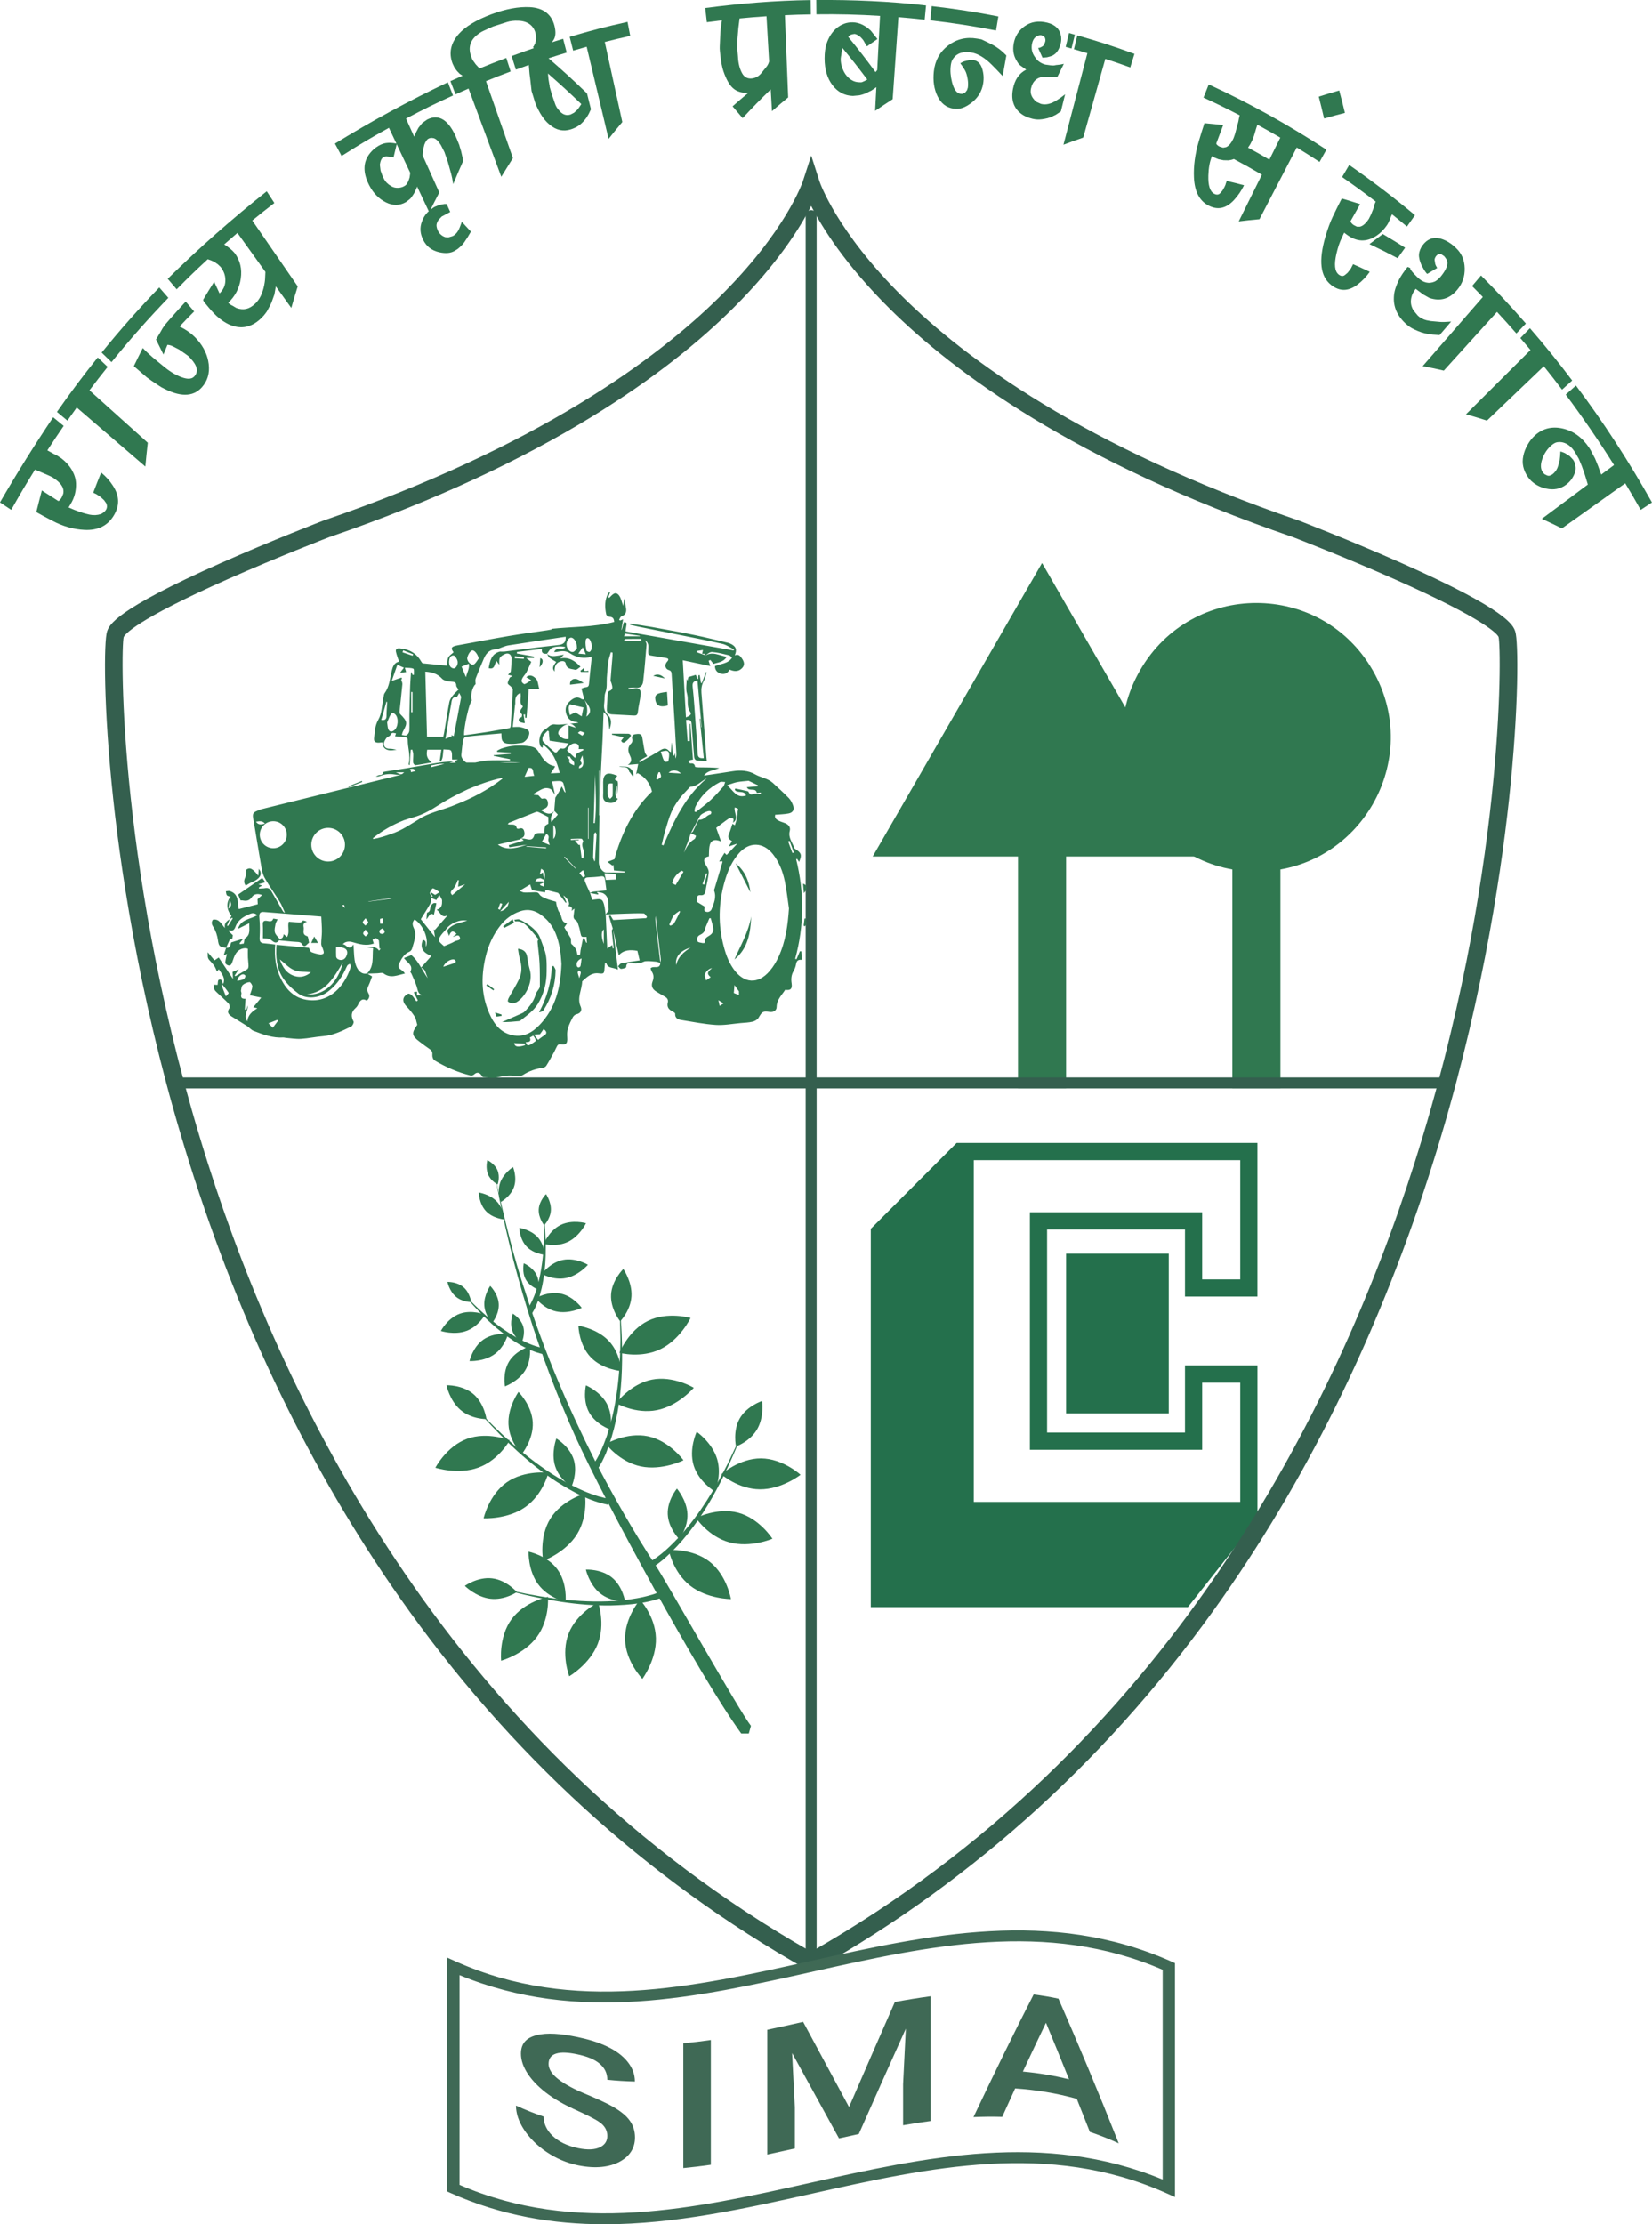<?xml version="1.0" encoding="utf-8"?>
<!-- Generator: Adobe Illustrator 26.0.2, SVG Export Plug-In . SVG Version: 6.00 Build 0)  -->
<svg version="1.1" id="Layer_1" xmlns="http://www.w3.org/2000/svg" xmlns:xlink="http://www.w3.org/1999/xlink" x="0px" y="0px"
	 viewBox="0 0 753.88 1014.54" style="enable-background:new 0 0 753.88 1014.54;" xml:space="preserve">
<style type="text/css">
	.st0{fill:#24704C;}
	.st1{fill:#FFFFFF;}
	.st2{fill:none;stroke:#3F6955;stroke-width:10;stroke-miterlimit:10;}
	.st3{fill:#3F6955;}
	.st4{fill:#307850;}
	.st5{fill:#559525;}
	.st6{fill:none;stroke:#559525;stroke-width:8;stroke-miterlimit:10;}
	.st7{fill:none;stroke:#345F4E;stroke-width:5;stroke-linecap:round;stroke-miterlimit:10;}
	.st8{fill:none;stroke:#345F4E;stroke-width:8;stroke-miterlimit:10;}
	.st9{fill:#345F4E;}
</style>
<g>
	<g>
		<g>
			<path class="st0" d="M573.81,591.42v-70.09H436.54l-39.16,39.16v172.55h144.71l31.73-40.15V622.8h-33.06v30.63h-62.93v-92.64
				h62.93v30.62H573.81z M469.98,552.95v108.33h78.62v-30.62h17.37v30.62v23.77H548.6h-78.62h-25.6v-23.77V552.95v-23.77h25.6h78.62
				h17.37v23.77v30.62H548.6v-30.62H469.98z"/>
		</g>
		<g>
			<rect x="486.5" y="571.84" class="st0" width="46.86" height="72.83"/>
		</g>
	</g>
	<g>
		<path class="st9" d="M370.16,899.44l-1.96-1.11c-73.34-41.35-135.9-98.48-185.93-169.78c-40.29-57.42-72.5-123.97-95.75-197.81
			c-21.25-67.49-30.68-127.63-34.84-166.21c-4.55-42.12-4.26-72.15-2.83-76.44c0.96-2.9,3.22-9.68,51.92-31.26
			c23.36-10.36,46.5-19.26,46.73-19.35l0.14-0.05c97.98-33.59,152.26-73.91,180.53-101.81c30.55-30.14,38.11-52.65,38.19-52.87
			l3.84-11.78l3.78,11.79c0.07,0.21,7.64,22.72,38.18,52.86c28.28,27.9,82.55,68.22,180.53,101.81l0.14,0.05
			c0.23,0.09,23.37,8.99,46.73,19.35c48.69,21.59,50.96,28.37,51.92,31.26c1.43,4.29,1.72,34.32-2.83,76.44
			c-4.16,38.57-13.59,98.72-34.84,166.21c-23.25,73.84-55.47,140.39-95.75,197.81c-50.03,71.3-112.58,128.42-185.93,169.78
			L370.16,899.44z M150.3,244.98c-1.38,0.53-23.55,9.1-46,19.04c-43.14,19.11-47.44,25.53-47.87,26.62
			c-1.34,5.25-2.87,109.81,38.25,239.41c35.97,113.37,112.95,267.67,275.48,360.2c162.52-92.53,239.51-246.83,275.48-360.2
			c41.12-129.6,39.59-234.16,38.23-239.49c-0.4-1.01-4.7-7.43-47.84-26.53c-22.45-9.94-44.62-18.51-46-19.04
			c-99.84-34.24-155.2-75.57-184.05-104.22c-20.47-20.32-30.91-37.2-35.81-46.84c-4.9,9.64-15.33,26.52-35.81,46.84
			C305.49,169.4,250.14,210.73,150.3,244.98z"/>
	</g>
	<g>
		<g>
			<polygon class="st4" points="475.53,256.81 514.17,323.75 552.82,390.68 475.53,390.68 398.24,390.68 436.88,323.75 			"/>
		</g>
		<g>
			<path class="st4" d="M520.3,305.67c23.57-40.83,82.51-40.83,106.09,0l0,0l0,0c23.57,40.83-5.89,91.87-53.04,91.87h0h0
				C526.19,397.54,496.72,346.5,520.3,305.67L520.3,305.67L520.3,305.67z"/>
		</g>
		<g>
			<rect x="464.56" y="380.63" class="st4" width="21.94" height="115.77"/>
		</g>
		<g>
			<rect x="562.37" y="380.63" class="st4" width="21.94" height="115.77"/>
		</g>
	</g>
	<g>
		<g>
			<path class="st9" d="M370.16,892.06c-1.38,0-2.5-1.12-2.5-2.5V98.35c0-1.38,1.12-2.5,2.5-2.5s2.5,1.12,2.5,2.5v791.21
				C372.66,890.94,371.54,892.06,370.16,892.06z"/>
		</g>
		<g>
			<path class="st9" d="M659.49,496.45H80.82c-1.38,0-2.5-1.12-2.5-2.5s1.12-2.5,2.5-2.5h578.67c1.38,0,2.5,1.12,2.5,2.5
				S660.87,496.45,659.49,496.45z"/>
		</g>
	</g>
	<g>
		<g>
			<g>
				<g>
					<path class="st3" d="M275.92,1014.54c-23.39,0-46.87-3.8-70.26-14.24l-1.54-0.69V892.94l4.06,1.81
						c53.48,23.86,108.28,11.63,161.29-0.19c54-12.04,109.84-24.5,165.19,0.19l1.54,0.69v106.68l-4.06-1.81
						c-53.48-23.86-108.29-11.63-161.29,0.19C339.67,1007.45,307.88,1014.54,275.92,1014.54z M209.72,996.57
						c52.99,22.95,107.26,10.84,159.75-0.87c52.68-11.75,107.11-23.89,161.12-1.56v-95.67c-52.99-22.95-107.26-10.84-159.75,0.87
						c-52.68,11.75-107.11,23.89-161.12,1.56V996.57z"/>
				</g>
			</g>
		</g>
		<g>
			<g>
				<g>
					<path class="st3" d="M277.15,974.29c0-2.5-1.12-4.54-3.37-6.18c-2.25-1.65-6.3-3.56-12.15-6.23
						c-5.86-2.68-10.51-5.66-13.97-8.54c-6.62-5.56-9.93-11.4-9.93-16.61c0-4.6,2.39-7.26,7.16-8.45
						c4.77-1.22,10.97-0.73,18.59,0.85c5.06,1.05,9.56,2.41,13.52,4.29c3.96,1.88,7.07,4.13,9.33,6.93c2.26,2.79,3.39,5.8,3.39,9.08
						c-4.19-0.1-8.38-0.35-12.57-0.79c0-2.97-1.19-5.41-3.57-7.4c-2.38-1.99-5.78-3.32-10.21-4.24c-4.12-0.86-7.33-1.03-9.6-0.31
						c-2.28,0.72-3.42,2.27-3.42,4.75c0,2.08,1.23,4.23,3.69,6.33c2.46,2.09,6.52,4.55,12.18,6.92c5.66,2.36,10.2,4.35,13.62,6.33
						c3.43,1.98,5.94,4.01,7.54,6.25c1.6,2.23,2.39,4.79,2.39,7.71c0,4.73-2.32,8.5-6.96,11.01c-4.64,2.48-10.94,3.3-18.89,1.69
						c-5.26-1.07-10.09-3.15-14.5-6.11c-4.41-2.97-7.83-6.44-10.28-10.16c-2.44-3.72-3.67-7.43-3.67-11
						c4.21,1.93,8.42,3.6,12.62,5.02c0,3.22,1.36,6.21,4.09,8.81c2.73,2.59,6.64,4.57,11.73,5.61c4.39,0.89,7.69,0.66,9.91-0.45
						C276.04,978.33,277.15,976.59,277.15,974.29z"/>
				</g>
			</g>
			<g>
				<g>
					<path class="st3" d="M324.39,987.4c-4.19,0.6-8.38,1.11-12.57,1.5c0-18.97,0-37.94,0-56.91c4.19-0.39,8.38-0.9,12.57-1.5
						C324.39,949.46,324.39,968.43,324.39,987.4z"/>
				</g>
			</g>
			<g>
				<g>
					<path class="st3" d="M366.5,922.22c6.99,12.95,13.97,25.86,20.96,38.85c6.97-16.09,13.94-32.1,20.91-47.92
						c5.44-1,10.88-1.89,16.32-2.61c0,18.97,0,37.94,0,56.91c-4.19,0.55-8.38,1.21-12.57,1.94c0-6.25,0-12.51,0-18.76
						c0.42-8.44,0.83-16.87,1.25-25.31c-7.15,15.84-14.3,31.9-21.46,48.06c-3.01,0.65-6.02,1.32-9.03,2
						c-7.14-12.99-14.27-25.93-21.41-38.93c0.42,8.26,0.83,16.52,1.25,24.77c0,6.25,0,12.51,0,18.76
						c-4.19,0.95-8.38,1.87-12.57,2.76c0-18.97,0-37.94,0-56.91C355.59,924.68,361.04,923.46,366.5,922.22z"/>
				</g>
			</g>
			<g>
				<g>
					<path class="st3" d="M491.39,957.35c-9.38-2.64-18.76-4.13-28.14-4.76c-1.96,4.28-3.93,8.61-5.89,12.97
						c-4.37-0.13-8.75-0.08-13.12,0.11c9.15-19.38,18.3-38.1,27.45-55.93c3.78,0.47,7.55,1.1,11.33,1.9
						c9.17,20.91,18.33,42.82,27.5,66c-4.39-2.02-8.78-3.74-13.17-5.21C495.35,967.35,493.37,962.33,491.39,957.35z M466.79,944.9
						c7.02,0.64,14.04,1.78,21.06,3.54c-3.51-8.75-7.02-17.34-10.53-25.8C473.81,929.92,470.3,937.35,466.79,944.9z"/>
				</g>
			</g>
		</g>
	</g>
	<g>
		<g>
			<path class="st4" d="M21.61,205.42c1.13,0.63,1.69,0.94,2.82,1.57c0.7,0.35,1.05,0.52,1.74,0.87c0.43,0.29,0.64,0.43,1.07,0.71
				c0.34,0.22,0.51,0.33,0.85,0.55c2.04,1.59,3.63,3.38,4.76,5.35c1.13,1.98,1.74,3.97,1.84,5.98c0.13,3.44-0.7,6.6-2.52,9.56
				c-0.21,0.35-0.32,0.52-0.53,0.87c-0.14,0.22-0.2,0.33-0.34,0.56c3.64,1.63,6.83,2.73,9.55,3.29c1.84,0.38,3.59,0.28,5.23-0.28
				c1.03-0.5,1.78-1.12,2.26-1.87c0.57-0.9,0.63-1.9,0.17-3c-0.41-0.58-0.62-0.88-1.03-1.46c-0.61-0.55-0.91-0.83-1.52-1.39
				c-0.49-0.33-0.73-0.49-1.22-0.82c-0.37-0.24-0.56-0.36-0.93-0.6c-0.27-0.12-0.41-0.18-0.69-0.3c-0.23-0.13-0.34-0.19-0.56-0.32
				c1.4-3.67,2.12-5.5,3.59-9.14c2.12,1.7,3.92,3.71,5.4,6.02c3.07,4.7,3.12,9.26,0.19,13.88c-2.84,4.47-7.17,6.52-13.12,6.25
				c-4.92-0.22-9.89-1.6-14.86-4.24c-1.43-0.75-2.15-1.13-3.58-1.88c-1.44-0.8-2.16-1.2-3.61-2.01c0.98-3.95,1.48-5.93,2.53-9.86
				c3.01,1.92,4.51,2.88,7.51,4.8c0.17-0.07,0.25-0.1,0.42-0.16c0.3-0.35,0.45-0.52,0.75-0.87c0.16-0.26,0.24-0.39,0.4-0.65
				c0.27-0.65,0.41-0.98,0.68-1.63c0.51-2.22-0.61-4.35-3.37-6.41c-0.64-0.48-1.2-0.85-1.68-1.13c-0.48-0.27-1.23-0.63-2.26-1.07
				c-2.22-0.96-3.33-1.43-5.56-2.38c-4.46,7.18-6.64,10.85-10.87,18.34c-2.05-1.36-3.08-2.05-5.13-3.41
				c7.71-13.28,15.74-26.14,24.27-38.81c1.92,1.58,2.88,2.36,4.8,3.94C26.04,198.68,24.55,200.9,21.61,205.42z"/>
		</g>
		<g>
			<path class="st4" d="M30.76,191.86c-1.91-1.59-2.86-2.38-4.77-3.97c5.91-8.5,12.16-16.84,18.62-24.85
				c1.81,1.72,2.71,2.59,4.52,4.31c-3.37,4.2-5.03,6.34-8.31,10.68c8.88,7.97,17.75,15.95,26.63,23.92
				c-0.5,4.35-0.72,6.52-1.12,10.86c-10.44-8.98-20.87-17.95-31.31-26.93C33.31,188.25,32.45,189.45,30.76,191.86z"/>
		</g>
		<g>
			<path class="st4" d="M50.89,165.17c-1.8-1.74-2.7-2.6-4.5-4.34c8.36-10.31,17.14-20.23,26.29-29.71c1.66,1.9,2.48,2.85,4.14,4.74
				C67.8,145.22,59.14,155,50.89,165.17z M81.93,148.95c3.22,1.49,5.92,3.5,8.11,5.99c3.02,3.43,4.73,7.15,5.21,11.1
				c0.5,4.18-0.52,7.69-3.13,10.61c-4.07,4.55-10.15,4.53-18.48-0.02c-0.6-0.35-1.58-1.05-2.9-1.9c-0.82-0.53-2.13-1.42-3.82-2.68
				c-2.34-2.02-3.51-3.03-5.85-5.04c1.6-3.32,2.42-4.97,4.08-8.26c1.82,1.88,3.73,3.62,5.7,5.23c1.67,1.37,2.51,2.06,4.18,3.43
				c3.08,2.52,6.03,4.12,8.7,4.93c2.24,0.68,3.92,0.5,4.98-0.69c1.9-2.11,1.38-4.76-1.57-7.99c-0.41-0.44-0.61-0.66-1.01-1.11
				c-0.42-0.28-0.9-0.63-1.44-1.06c-1.18-0.82-1.76-1.23-2.94-2.04c-1.17-0.6-1.76-0.9-2.93-1.5c-0.75-0.38-1.56-0.6-2.42-0.66
				c-0.73,1.76-1.1,2.64-1.81,4.41c-1.37-2.73-2.05-4.1-3.4-6.84c0.71-1.19,1.07-1.78,1.78-2.96c0.5-0.89,0.75-1.33,1.26-2.21
				c0.51-0.72,0.76-1.08,1.28-1.8c0.66-0.77,0.99-1.15,1.65-1.91c3-3.42,4.51-5.1,7.58-8.42c1.54,1.8,2.31,2.7,3.85,4.51
				C85.88,144.79,84.56,146.16,81.93,148.95z"/>
		</g>
		<g>
			<path class="st4" d="M125.87,130.62c-0.26,1.46-0.38,2.19-0.63,3.65c-0.48,1.31-0.71,1.96-1.18,3.27
				c-0.28,0.83-1.04,2.33-2.27,4.52c-0.88,1.29-1.86,2.44-2.96,3.44c-4.14,3.79-8.64,4.73-13.64,2.79c-1.28-0.5-3.09-1.47-4.99-2.99
				c-1.87-1.49-3.53-3.32-4.94-5.01c-0.84-1.01-1.26-1.52-2.1-2.54c-0.12-0.2-0.18-0.3-0.3-0.5c-0.07-0.19-0.11-0.29-0.17-0.49
				c1.98-3.32,2.99-4.97,5.04-8.24c0.98,2.13,1.47,3.19,2.45,5.31c1.6-1.51,2.48-3.29,2.64-5.33c0.19-2.39-0.51-4.63-2.1-6.69
				c-0.52-0.5-0.78-0.75-1.3-1.25c-0.65-0.44-0.97-0.65-1.62-1.09c-0.63-0.29-0.95-0.44-1.58-0.73c-0.56-0.2-0.84-0.3-1.41-0.5
				c-5.76,5.33-8.6,8.07-14.18,13.72c-1.63-1.92-2.45-2.88-4.09-4.8c14.49-14.23,29.41-27.41,45.19-39.9
				c1.39,2.14,2.08,3.2,3.47,5.34c-4.06,3.12-6.08,4.71-10.07,7.97c6.91,10.02,13.83,20.04,20.74,30.06
				c-1.23,3.93-1.81,5.9-2.94,9.83C130.11,136.53,128.7,134.56,125.87,130.62z M108.35,106.24c-2.43,2.07-3.64,3.12-6.04,5.24
				c0.26,0.17,0.39,0.26,0.65,0.43c0.24,0.14,0.36,0.21,0.6,0.36c0.23,0.2,0.35,0.29,0.58,0.49c0.28,0.2,0.42,0.3,0.71,0.51
				c0.49,0.42,0.73,0.63,1.22,1.06c0.41,0.44,0.62,0.66,1.03,1.1c2.51,3.4,3.41,7.28,2.77,11.65c-0.64,4.37-2.53,8.01-5.73,11.03
				c0.63,0.61,1.27,1.04,1.91,1.3c0.74,0.44,1.11,0.66,1.85,1.1c1.6,0.56,3.06,0.69,4.4,0.4c1.33-0.29,2.64-1.02,3.92-2.19
				c1.62-1.46,2.8-3.36,3.56-5.7c0.28-0.75,0.53-1.67,0.76-2.79c0.22-1.11,0.36-2.02,0.41-2.72c0.06-1.4,0.1-2.1,0.17-3.5
				C116.01,116.9,113.45,113.35,108.35,106.24z"/>
		</g>
		<g>
			<path class="st4" d="M195.89,96.83c-2.21-4.69-3.32-7.03-5.54-11.72c-0.14,0.38-0.21,0.58-0.35,0.96
				c-0.18,0.36-0.27,0.55-0.45,0.91c-0.19,0.42-0.29,0.62-0.48,1.04c-0.26,0.41-0.4,0.62-0.66,1.03c-0.57,0.91-1.07,1.53-1.5,1.85
				c-0.64,0.5-0.97,0.75-1.61,1.26c-2.91,1.69-5.92,1.75-9.11,0.19c-3.18-1.57-5.74-4.1-7.61-7.65c-3.03-5.76-3.01-10.7,0.2-14.76
				c1.08-1.38,2.4-2.53,3.97-3.44c0.93-0.54,1.84-0.91,2.71-1.12c0.87-0.2,1.85-0.28,2.94-0.23c0.47,0.04,0.71,0.07,1.17,0.11
				c0.61,0.1,0.91,0.15,1.52,0.25c-0.63,2.54-0.93,3.81-1.52,6.34c-0.38-0.09-0.57-0.14-0.95-0.23c-0.29-0.06-0.43-0.08-0.72-0.14
				c-0.66-0.06-1-0.09-1.66-0.15c-0.42,0.06-0.63,0.1-1.05,0.16c-0.53,0.31-0.95,0.77-1.24,1.38c-0.29,0.61-0.49,1.36-0.61,2.25
				c0.13,1.08,0.2,1.62,0.33,2.69c0.37,1.03,0.55,1.54,0.92,2.56c0.24,0.48,0.36,0.72,0.61,1.2c0.69,1.37,1.81,2.48,3.34,3.36
				c0.87,0.53,1.85,0.78,2.96,0.76c1.1-0.02,2.1-0.27,2.98-0.78c0.47-0.27,0.81-0.54,1.04-0.81c0.33-0.58,0.49-0.87,0.82-1.45
				c0.22-0.65,0.33-0.98,0.56-1.63c0.13-0.86,0.19-1.29,0.32-2.15c-3.89-8.23-5.84-12.34-9.73-20.57
				c-8.75,4.85-13.07,7.42-21.6,12.84c-1.22-2.25-1.83-3.38-3.05-5.64c16.81-10.34,33.84-19.58,51.54-27.97
				c0.94,2.41,1.41,3.61,2.35,6.02c-8.67,3.95-12.96,6.06-21.45,10.53c1.48,3.3,2.22,4.94,3.71,8.24c0.38-0.85,0.57-1.27,0.95-2.12
				c0.41-0.78,0.62-1.17,1.04-1.95c0.7-0.88,1.05-1.32,1.76-2.19c0.89-0.62,1.33-0.93,2.22-1.55c5.5-2.76,10.06,0.34,13.6,9.09
				c0.42,1.04,0.63,1.55,1.05,2.59c0.14,0.64,0.28,1.11,0.4,1.41c0.24,0.6,0.58,1.93,1.01,3.99c0.07,0.35,0.11,0.52,0.18,0.87
				c0.06,0.4,0.09,0.6,0.15,0.99c-1.88,4.22-2.78,6.33-4.53,10.56c-0.19-1.07-0.28-1.6-0.46-2.67c-0.21-0.88-0.31-1.33-0.52-2.21
				c-0.59-2.11-0.89-3.16-1.47-5.28c-0.62-1.79-0.93-2.69-1.55-4.48c-0.63-1.23-0.94-1.85-1.57-3.08c-1.31-2.14-2.55-3.24-3.69-3.31
				c-0.71-0.14-1.38-0.06-2,0.26c-0.72,0.37-1.38,1.31-1.94,2.83c-0.22,0.94-0.33,1.4-0.55,2.34c-0.08,1-0.12,1.5-0.2,2.49
				c3.04,6.77,4.57,10.15,7.61,16.91C198.59,91.41,197.67,93.21,195.89,96.83z M213.47,108.09c-0.66,0.99-0.99,1.48-1.64,2.47
				c-0.38,0.46-0.56,0.69-0.94,1.14c-0.38,0.37-0.57,0.56-0.95,0.94c-0.42,0.35-0.63,0.53-1.05,0.89c-0.45,0.29-0.68,0.43-1.13,0.72
				c-1.9,1.25-4.38,1.49-7.48,0.76c-3.29-0.78-5.69-2.62-7.17-5.59c-1.42-2.86-1.62-5.67-0.55-8.41c0.55-1.57,1.35-2.89,2.38-3.98
				c0.26-0.29,0.8-0.78,1.63-1.45c0.83-0.67,1.5-1.11,2.03-1.33c0.71-0.3,1.07-0.45,1.79-0.74c1-0.19,1.5-0.29,2.5-0.47
				c0.38,0.01,0.57,0.02,0.95,0.04c0.65,1.45,0.97,2.17,1.62,3.62c-0.16,0.09-0.24,0.13-0.41,0.21c-0.08,0.04-0.12,0.06-0.2,0.11
				c-0.3,0.16-0.45,0.24-0.74,0.39c-1,0.53-1.5,0.8-2.5,1.33c-0.55,0.56-0.82,0.84-1.37,1.4c-0.51,0.72-0.91,1.54-1.02,2.32
				c-0.08,0.57,0.09,1.51,0.5,2.49c0.67,1.59,1.91,2.7,3.42,3.2c0.6,0.11,1.16,0.14,1.68,0.07c0.72-0.22,1.08-0.32,1.81-0.54
				c1.36-0.73,2.39-2,3.11-3.81c0.17-0.43,0.25-0.65,0.42-1.08c0.24-0.64,0.36-0.96,0.6-1.61c1.67,1.78,2.49,2.67,4.14,4.46
				C214.33,106.61,214.04,107.1,213.47,108.09z"/>
		</g>
		<g>
			<path class="st4" d="M228.76,80.64c-4.98-13.42-9.96-26.84-14.94-40.25c-2.38,1.03-3.57,1.56-5.94,2.63
				c-0.93-2.41-1.4-3.61-2.33-6.02c2.21-1,3.32-1.49,5.55-2.46c-0.53-0.36-0.8-0.53-1.34-0.89c-0.48-0.5-0.72-0.76-1.21-1.26
				c-0.45-0.6-0.67-0.9-1.12-1.51c-0.36-0.77-0.54-1.15-0.91-1.92c-1.8-4.75-0.87-9.32,2.93-13.54c2.94-3.27,7.85-6.29,14.65-8.85
				c6.64-2.5,12.64-3.59,17.79-3.3c6.04,0.34,9.74,3.23,11.1,8.35c0.79,3,0.61,5.28-0.54,6.86c-0.31,0.42-0.46,0.63-0.76,1.05
				c-0.45,0.39-0.68,0.58-1.13,0.97c-2.67,0.85-4,1.29-6.66,2.19c-0.26-0.53-0.39-0.79-0.65-1.31c0.14-0.13,0.21-0.19,0.35-0.32
				c0.09-0.19,0.13-0.29,0.21-0.48c0.1-0.16,0.14-0.23,0.24-0.39c0.06-0.14,0.1-0.22,0.16-0.36c0.45-1.31,0.58-2.93,0.2-4.56
				c-0.83-3.58-3.68-5.69-7.9-5.8c-1.91-0.09-3.61,0.11-5.12,0.58c-2.57,0.8-3.85,1.22-6.42,2.06c-1.77,0.79-2.65,1.2-4.41,2.01
				c-0.91,0.42-1.87,1.04-2.89,1.86c-3.19,2.58-4.06,5.84-2.68,9.73c0.34,0.96,0.63,1.59,0.86,1.91c0.5,0.7,0.76,1.05,1.26,1.75
				c0.47,0.51,0.7,0.76,1.17,1.27c0.26,0.22,0.39,0.33,0.65,0.56c4.82-1.98,7.25-2.93,12.11-4.76c0.79,2.47,1.19,3.7,1.98,6.17
				c-4.52,1.69-6.77,2.57-11.25,4.41c4.1,11.7,8.19,23.39,12.29,35.09C231.91,75.52,230.85,77.22,228.76,80.64z"/>
		</g>
		<g>
			<path class="st4" d="M268.62,52.04c-0.38,0.64-0.58,0.96-0.96,1.6c-0.95,1.29-2.04,2.54-3.2,3.4c-1.25,0.92-2.65,1.54-3.88,1.94
				c-3.54,1.14-6.8,0.41-9.87-2.21c-1.59-1.29-2.97-3.01-4.17-5.09c-1.37-2.37-2.36-4.6-2.88-6.67c-0.43-1.41-0.65-2.11-1.08-3.52
				c-0.23-1.97-0.34-2.96-0.56-4.93c-0.15-1.18-0.23-1.77-0.37-2.94c-0.14-1.59-0.2-2.39-0.33-3.98c-2.37,0.83-3.55,1.25-5.9,2.12
				c-0.78-2.47-1.17-3.71-1.95-6.18c9.34-3.43,14.04-5.01,23.51-7.87c0.65,2.51,0.98,3.77,1.63,6.29c-3.32,1-4.97,1.52-8.27,2.59
				c7.21,6.25,10.72,9.45,17.53,15.99c0.72,2.9,1.08,4.35,1.81,7.24C269.25,50.71,269.04,51.15,268.62,52.04z M250.06,33.52
				c0.09,1.02,0.14,1.53,0.23,2.56c0.16,0.93,0.23,1.39,0.39,2.32c0.14,0.5,0.19,0.89,0.15,1.17c0.13,0.45,0.19,0.67,0.32,1.12
				c0.14,0.48,0.21,0.73,0.35,1.21c0.13,0.45,0.19,0.67,0.32,1.12c0.59,1.72,0.89,2.58,1.48,4.3c0.37,1.1,0.95,2.07,1.72,2.89
				c1.54,2,3.32,2.68,5.35,2.03c0.62-0.32,0.93-0.48,1.56-0.8c0.62-0.56,0.93-0.84,1.56-1.41c0.29-0.38,0.43-0.56,0.72-0.94
				c0.43-0.65,0.64-0.97,1.08-1.62C259.35,41.78,256.3,38.99,250.06,33.52z"/>
		</g>
		<g>
			<path class="st4" d="M261.56,23.11c-0.64-2.52-0.95-3.78-1.59-6.3c10.49-3.08,15.78-4.44,26.4-6.82
				c0.49,2.56,0.74,3.83,1.23,6.39c-4.66,1.04-6.98,1.6-11.61,2.77c2.67,12.17,5.33,24.34,8,36.51c-2.55,3.05-3.81,4.59-6.26,7.68
				c-3.33-14-6.67-28-10-42C265.25,22.04,264.02,22.39,261.56,23.11z"/>
		</g>
		<g>
			<path class="st4" d="M330.13,32.48c-0.6-1.76-1.08-4.22-1.42-7.39c-0.07-0.7-0.11-1.05-0.18-1.75c-0.08-0.71-0.1-1.43-0.07-2.15
				c0.08-1.98,0.13-2.96,0.21-4.94c0.03-0.79,0.12-2.01,0.28-3.67c0.19-1.32,0.29-1.98,0.49-3.3c-2.75,0.32-4.13,0.49-6.87,0.86
				c-0.3-2.59-0.45-3.89-0.75-6.48c15.96-2.08,32.03-3.41,48.11-3.62c0.04,2.61,0.06,3.92,0.1,6.53c-4.74,0.08-7.11,0.15-11.85,0.37
				c0.5,12.49,0.99,24.98,1.49,37.48c-3,2.48-4.47,3.73-7.39,6.27c-0.23-3.97-0.34-5.95-0.57-9.92c-5.28,5.15-7.85,7.78-12.82,13.11
				c-1.81-2.17-2.72-3.24-4.58-5.39c2.88-2.53,4.34-3.78,7.3-6.25c-2.94,0.28-5.35-0.41-7.2-2.11
				C332.77,38.63,331.35,36.06,330.13,32.48z M349.79,7.42c-4.91,0.33-7.37,0.53-12.28,1c-0.22,1.74-0.33,2.62-0.55,4.36
				c-0.17,1.93-0.25,2.9-0.41,4.84c-0.04,1.84-0.05,2.77-0.09,4.61c0.12,1.4,0.19,2.09,0.31,3.49c0.12,3.12,0.79,5.68,1.86,7.64
				c0.95,1.75,2.39,2.6,4.36,2.43c1.81-0.16,3.31-1,4.52-2.52c0.93-1.16,1.4-1.75,2.34-2.9c0.54-0.69,0.91-1.46,1.13-2.32
				C350.5,19.79,350.27,15.66,349.79,7.42z"/>
		</g>
		<g>
			<path class="st4" d="M399.36,50.55c0.23-4.32,0.34-6.48,0.56-10.8c-0.89,0.61-1.34,0.92-2.22,1.53
				c-0.88,0.42-1.31,0.63-2.19,1.06c-0.94,0.48-2.04,0.85-3.32,1.12c-1.19,0.11-1.78,0.16-2.97,0.28c-3.79-0.12-6.85-1.71-9.26-4.82
				c-2.41-3.1-3.65-7.17-3.66-12.24c0-2.6,0.29-4.81,0.87-6.63c0.97-3.04,2.53-5.48,4.71-7.28c2.18-1.79,4.66-2.65,7.38-2.57
				c2.83,0.09,5.58,1.37,8.17,3.84c1.2,1.5,1.8,2.26,2.98,3.77c-1.93,1.33-2.89,2-4.8,3.35c-0.36-0.6-0.54-0.9-0.9-1.5
				c-0.27-0.48-0.4-0.72-0.68-1.2c-1.22-1.68-2.56-2.67-4.01-2.98c-0.42,0.06-0.63,0.09-1.05,0.16c-0.33,0.1-0.49,0.16-0.81,0.26
				c-0.26,0.18-0.39,0.28-0.66,0.46c-0.17,0.19-0.25,0.28-0.41,0.47c5.16,6.35,7.66,9.56,12.46,16.07c0.3-0.37,0.46-0.56,0.76-0.93
				c0.52-9.89,0.77-14.83,1.29-24.72c-9.64-0.62-19.38-0.86-29.04-0.72c-0.02-2.61-0.04-3.92-0.06-6.53
				c16.71-0.12,33.46,0.59,50.08,2.5c-0.25,2.6-0.37,3.9-0.62,6.49c-4.79-0.53-7.18-0.76-11.98-1.15
				c-0.87,12.47-1.75,24.94-2.62,37.4C404.13,47.34,402.53,48.4,399.36,50.55z M384.35,21.78c-0.01,0.65-0.07,1.17-0.19,1.56
				c-0.07,0.51-0.11,0.76-0.18,1.27c-0.01,0.45-0.13,0.85-0.18,1.07c-0.57,2.71,0.64,6.25,2.05,8.23c0.76,1.06,1.65,1.91,2.69,2.56
				c1.04,0.65,2.17,1,3.4,1.04c0.34,0.01,0.51,0.02,0.85,0.03c0.36,0.01,0.62-0.04,0.78-0.17c0.34-0.14,0.52-0.22,0.86-0.36
				c0.54-0.29,0.81-0.44,1.35-0.73C391.36,30.42,389.08,27.51,384.35,21.78z"/>
		</g>
		<g>
			<path class="st4" d="M424.51,9.29c0.26-2.6,0.39-3.89,0.66-6.49c10.16,1.15,20.38,2.73,30.43,4.71
				c-0.43,2.57-0.64,3.85-1.07,6.42C444.62,11.98,434.54,10.42,424.51,9.29z M452.79,29.74c-3.32-3.36-6.5-5.27-9.41-5.76
				c-2.86-0.48-5.13-0.11-6.8,1.08c-0.6,0.44-1.29,1.14-1.88,2.08c-0.42,0.67-0.69,1.67-0.84,2.83c-0.29,2.32-0.09,4.85,0.61,7.57
				c0.83,3.2,2.08,4.94,3.75,5.22c0.51,0.08,0.9,0.08,1.17-0.01c0.44-0.24,0.66-0.36,1.1-0.6c0.31-0.38,0.46-0.57,0.77-0.96
				c0.17-0.48,0.25-0.73,0.41-1.21c0.18-1.22,0.15-2.51-0.07-3.86c-0.28-1.74-0.69-3.11-1.25-4.05c-0.33-0.57-0.5-0.85-0.84-1.42
				c-0.51-0.71-0.76-1.07-1.28-1.78c0.38-0.22,0.57-0.32,0.96-0.54c0.34-0.14,0.51-0.21,0.85-0.36c0.87-0.21,1.3-0.32,2.17-0.53
				c0.81-0.02,1.22-0.03,2.03-0.05c1.89,0.33,3.21,1.6,3.93,3.81c0.72,2.21,0.88,4.5,0.5,6.87c-0.57,3.52-2.3,6.39-5.13,8.65
				c-1.59,1.23-3.03,2.07-4.35,2.5c-1.32,0.44-2.7,0.54-4.15,0.31c-3.2-0.5-5.57-2.34-7.17-5.57c-1.6-3.23-2.19-7.03-1.71-11.41
				c0.54-4.9,2.68-8.86,6.53-11.79c3.85-2.93,8.28-4,13.17-3.15c0.81,0.14,1.21,0.21,2.01,0.35c1.54,0.74,3.11,1.47,4.6,2.23
				c1.71,0.88,3.16,1.87,4.31,2.83c0.58,0.45,1.41,1.21,2.47,2.3c-0.68,3.75-1.02,5.62-1.7,9.37
				C455.69,32.69,454.73,31.7,452.79,29.74z"/>
		</g>
		<g>
			<path class="st4" d="M484.12,50.8c-0.93,0.62-1.39,0.93-2.31,1.55c-0.69,0.33-1.03,0.49-1.72,0.82c-1.21,0.6-2.79,0.98-4.65,1.23
				c-1.4,0.19-2.87,0.14-4.35-0.24c-1.98-0.51-3.54-1.16-4.68-1.97c-3.74-2.64-5.15-6.49-4.15-11.64c0.81-4.2,2.81-7.14,6.04-8.77
				c-1-0.72-1.5-1.07-2.51-1.78c-0.67-0.49-1.25-1.18-1.73-2.08c-1.52-2.33-2.02-5.02-1.45-8.08c0.6-3.25,2.21-5.85,4.85-7.78
				c2.91-2.13,6.42-2.72,10.47-1.71c3.66,0.91,5.76,3.02,6.28,6.24c0.14,1.11,0.1,2.14-0.12,3.08c-0.79,3.4-2.39,5.41-4.78,6.06
				c-0.61,0.16-0.91,0.24-1.52,0.41c-0.82,0.07-1.23,0.1-2.05,0.18c-0.79-1.76-1.18-2.64-1.99-4.4c0.28-0.05,0.42-0.08,0.7-0.13
				c0.3-0.13,0.44-0.19,0.74-0.32c0.19-0.11,0.29-0.17,0.48-0.28c0.16-0.12,0.24-0.18,0.4-0.3c0.2-0.31,0.3-0.46,0.51-0.77
				c0.16-0.44,0.24-0.66,0.41-1.1c0.1-0.44,0.12-0.8,0.06-1.08c-0.1-0.34-0.15-0.52-0.25-0.86c-0.26-0.23-0.39-0.34-0.66-0.56
				c-0.31-0.16-0.47-0.24-0.78-0.39c-0.44-0.11-0.91-0.09-1.4,0.06c-0.5,0.24-0.75,0.36-1.24,0.6c-0.88,0.65-1.46,1.68-1.75,3.08
				c-0.45,2.22-0.05,4.21,1.2,5.98c0.62,1.02,1.34,1.81,2.17,2.38c0.82,0.57,1.71,0.98,2.66,1.23c0.97,0.13,1.46,0.2,2.43,0.34
				c0.87,0.1,1.5,0.1,1.89,0c0.39-0.1,0.78-0.16,1.18-0.18c0.52-0.06,0.78-0.09,1.3-0.15c0.67-0.14,1.01-0.2,1.68-0.34
				c-1.23,2.44-1.83,3.66-3.04,6.1c-1.27-0.11-1.9-0.16-3.16-0.26c-0.89,0-1.34,0.01-2.23,0.01c-3.63,0.05-5.81,1.89-6.57,5.44
				c-0.34,1.58-0.03,3.02,0.9,4.33c0.44,0.65,0.95,1.21,1.53,1.69c0.84,0.38,1.25,0.56,2.09,0.94c2.24,0.59,4.67,0.02,7.34-1.72
				c0.65-0.42,0.97-0.63,1.62-1.05c0.84-0.65,1.26-0.97,2.1-1.61C485.29,46.12,484.9,47.68,484.12,50.8z M486.32,21.4
				c0.6-2.53,0.9-3.79,1.51-6.32c1.07,0.3,1.61,0.45,2.68,0.75c-0.62,2.52-0.93,3.79-1.54,6.31
				C487.91,21.84,487.38,21.69,486.32,21.4z"/>
		</g>
		<g>
			<path class="st4" d="M490.08,22.46c0.62-2.52,0.94-3.78,1.56-6.31c10.5,3.02,15.72,4.7,26.06,8.43
				c-0.77,2.48-1.15,3.72-1.91,6.19c-4.53-1.63-6.81-2.41-11.38-3.91c-3.37,11.97-6.73,23.93-10.1,35.9
				c-3.64,1.25-5.44,1.9-9.01,3.25c3.64-13.91,7.28-27.82,10.92-41.73C493.77,23.53,492.55,23.17,490.08,22.46z"/>
		</g>
		<g>
			<path class="st4" d="M565.28,100.98c4.23-8.52,6.35-12.77,10.58-21.29c-5.08-2.96-7.64-4.4-12.8-7.16
				c-0.74,0.31-1.55,0.51-2.42,0.61c-0.92-0.02-1.37-0.03-2.29-0.05c-0.91-0.18-1.37-0.27-2.28-0.45c-0.84-0.34-1.26-0.52-2.09-0.85
				c-0.14-0.07-0.22-0.11-0.36-0.18c-0.1-0.09-0.15-0.14-0.25-0.23c-0.12-0.06-0.17-0.09-0.29-0.15c-1.02,2.36-1.55,5.31-1.66,8.85
				c-0.13,4.53,0.74,7.29,2.67,8.31c1.06,0.56,1.95,0.5,2.67-0.2c0.44-0.5,0.66-0.76,1.1-1.26c0.38-0.67,0.57-1,0.94-1.67
				c0.18-0.38,0.27-0.58,0.44-0.96c0.04-0.15,0.05-0.23,0.09-0.39c0.12-0.33,0.17-0.49,0.29-0.82c0.07-0.22,0.1-0.34,0.17-0.56
				c3.16,0.75,4.75,1.14,7.92,1.97c-1.2,2.48-2.71,4.7-4.53,6.68c-3.64,3.96-7.52,4.78-11.76,2.54c-4.1-2.17-6.27-6.39-6.57-12.73
				c-0.24-5.23,0.49-10.77,2.21-16.55c0.5-1.64,0.74-2.46,1.24-4.1c0.54-1.66,0.81-2.49,1.34-4.15c3.41,0.3,5.12,0.48,8.55,0.86
				c-1.26,3.36-1.89,5.05-3.16,8.41c0.07,0.17,0.11,0.25,0.18,0.41c0.18,0.18,0.27,0.26,0.44,0.44c0.19,0.14,0.29,0.21,0.48,0.35
				c0.21,0.11,0.31,0.16,0.52,0.26c0.61,0.18,0.91,0.27,1.52,0.45c0.55-0.1,0.83-0.16,1.38-0.26c1.28-0.56,2.42-1.95,3.41-4.17
				c0.25-0.73,0.38-1.1,0.64-1.83c0.61-2.28,0.92-3.42,1.52-5.7c0.11-0.57,0.16-0.86,0.26-1.43c0.14-0.56,0.2-0.84,0.34-1.39
				c-6.55-3.39-9.86-5.01-16.51-8.08c0.95-2.4,1.43-3.6,2.38-6c18.51,8.47,36.49,18.52,53.7,29.75c-1.24,2.24-1.86,3.36-3.11,5.6
				c-4.14-2.7-6.22-4.02-10.41-6.58c-5.67,10.9-11.35,21.8-17.02,32.7C570.94,100.31,569.04,100.52,565.28,100.98z M579.27,72.82
				c2-4.02,3-6.03,4.99-10.04c-4.16-2.43-6.25-3.61-10.46-5.9c-0.24,0.74-0.37,1.11-0.61,1.85c-0.23,0.79-0.34,1.19-0.57,1.99
				c-0.25,0.77-0.37,1.16-0.61,1.93c-0.21,0.53-0.32,0.8-0.53,1.33c-0.4,0.77-0.6,1.16-1,1.93c-0.38,0.57-0.57,0.86-0.94,1.43
				C573.46,69.46,575.4,70.56,579.27,72.82z"/>
		</g>
		<g>
			<path class="st4" d="M604.24,54.06c-0.93-3.99-1.41-5.99-2.43-9.99c3.71-1.17,5.57-1.73,9.33-2.81c1.09,4.09,1.61,6.14,2.6,10.23
				C609.92,52.47,608.02,52.98,604.24,54.06z"/>
		</g>
		<g>
			<path class="st4" d="M635.24,97.75c-0.2,0.42-0.3,0.63-0.5,1.05c-0.21,0.56-0.31,0.84-0.52,1.4c-0.26,0.57-0.39,0.85-0.65,1.42
				c-0.21,0.37-0.31,0.55-0.52,0.92c-1.42,2.09-3.02,3.72-4.78,4.9c-4.66,3.14-9.21,2.95-13.81-0.51c-0.27-0.2-0.4-0.3-0.67-0.5
				c-0.16-0.12-0.24-0.18-0.4-0.3c-0.42,0.91-0.63,1.37-1.05,2.28c-1,2-1.81,4.43-2.46,7.24c-1.14,4.94-0.84,8.12,1.03,9.58
				c0.98,0.76,1.88,0.87,2.7,0.31c0.51-0.42,0.77-0.62,1.28-1.04c0.47-0.59,0.71-0.89,1.18-1.48c0.23-0.35,0.35-0.52,0.58-0.87
				c0.06-0.15,0.09-0.22,0.15-0.37c0.16-0.3,0.25-0.46,0.41-0.76c0.1-0.21,0.15-0.31,0.25-0.52c3.05,1.35,4.58,2.05,7.62,3.48
				c-1.55,2.23-3.39,4.14-5.5,5.76c-4.22,3.23-8.21,3.29-12.11,0.26c-4.99-3.88-5.81-11.1-2.64-22.02c1.06-3.61,2.19-6.7,3.41-9.25
				c0.79-1.63,1.19-2.44,1.98-4.08c0.84-1.64,1.26-2.47,2.09-4.11c3.35,0.99,5.03,1.5,8.38,2.58c-1.75,3.1-2.63,4.65-4.38,7.74
				c0.05,0.18,0.07,0.27,0.12,0.45c0.15,0.21,0.23,0.31,0.38,0.52c0.17,0.18,0.26,0.26,0.43,0.44c0.19,0.14,0.29,0.22,0.48,0.36
				c0.58,0.3,0.87,0.45,1.46,0.75c0.57,0,0.85,0.01,1.42,0.01c1.36-0.31,2.72-1.5,4.07-3.57c0.39-0.8,0.59-1.19,0.99-1.99
				c0.49-1.2,0.73-1.8,1.21-3.01c0.19-0.74,0.29-1.12,0.48-1.86c0.18-0.41,0.27-0.61,0.45-1.01c-6.07-4.63-9.14-6.87-15.35-11.19
				c1.3-2.2,1.95-3.3,3.25-5.5c10.3,7.16,20.32,14.8,30.02,22.88c-1.46,2.08-2.19,3.12-3.66,5.19
				C639.36,101.07,637.99,99.95,635.24,97.75z M624.94,111.33c2.42-1.85,3.64-2.76,6.09-4.58c4.09,2.42,6.13,3.67,10.19,6.24
				c-1.37,1.91-2.06,2.86-3.43,4.76C632.66,115.06,630.09,113.78,624.94,111.33z"/>
		</g>
		<g>
			<path class="st4" d="M653.75,152.64c-0.94-0.15-1.41-0.22-2.35-0.36c-1.64-0.22-3.68-0.92-6.12-2.06
				c-1.4-0.65-2.72-1.57-3.97-2.75c-4.2-3.96-5.87-8.48-5.03-13.79c0.18-1.27,0.73-2.93,1.62-4.98c0.68-1.57,1.71-3.31,3.1-5.18
				c0.43-0.58,0.64-0.87,1.07-1.44c0.14-0.13,0.21-0.19,0.35-0.32c0.45,0.2,0.68,0.3,1.13,0.5c0.04,0.24,0.06,0.35,0.1,0.59
				c0.29,0.41,0.44,0.62,0.73,1.03c0.42,0.47,0.63,0.71,1.05,1.19c0.52,0.51,0.78,0.77,1.29,1.29c2.58,2.59,5.25,3.28,8.07,2.06
				c1.04-0.57,2.02-1.42,2.91-2.55c2.46-3.1,3.32-5.53,2.56-7.26c-0.28-0.51-0.67-1.09-1.16-1.71c-0.42-0.28-0.62-0.42-1.04-0.7
				c-0.26-0.24-0.58-0.36-0.96-0.37c-0.37,0.07-0.55,0.11-0.92,0.18c-0.33,0.31-0.49,0.47-0.82,0.78c-0.38,0.5-0.62,1.05-0.71,1.65
				c0.12,0.77,0.18,1.16,0.3,1.93c0.12,0.31,0.17,0.47,0.29,0.78c0.25,0.43,0.37,0.65,0.61,1.08c-1.83,1.08-2.74,1.62-4.55,2.72
				c-0.64-0.59-1.38-1.68-2.21-3.28c-0.13-0.12-0.29-0.43-0.49-0.94c-0.72-1.65-1.17-3.35-1.05-4.72c0.13-1.51,0.79-2.98,1.62-4.1
				c2.03-2.74,4.56-3.83,7.62-3.2c1.82,0.37,3.69,1.25,5.59,2.65c0.44,0.32,1.13,0.91,2.06,1.78c2.54,2.36,3.87,5.45,3.96,9.19
				c0.1,3.75-1.03,6.99-3.31,9.75c-3.56,4.3-7.84,5.51-12.81,3.82c-1.09-0.62-1.64-0.93-2.73-1.54c-1.4-1.05-2.1-1.57-3.51-2.61
				c-1.04,1.34-1.7,2.66-1.97,3.94c-0.49,2.1-0.17,4.07,0.96,5.9c0.79,0.95,1.19,1.43,1.98,2.39c1.06,1.01,2.38,1.71,3.95,2.11
				c0.36,0.09,1.03,0.22,2,0.38c1.7,0.14,2.55,0.22,4.25,0.38c0.97,0.09,2.63,0.03,5-0.15c-2.1,2.46-3.16,3.69-5.26,6.14
				C655.67,152.73,655.03,152.7,653.75,152.64z"/>
		</g>
		<g>
			<path class="st4" d="M671.77,130.48c1.63-1.93,2.44-2.89,4.07-4.82c7.05,7.02,13.92,14.37,20.49,21.93
				c-1.74,1.81-2.61,2.71-4.34,4.52c-3.5-4-5.27-5.96-8.85-9.83c-8.09,8.92-16.17,17.84-24.26,26.75c-3.87-0.88-5.8-1.28-9.65-2.02
				c9.15-10.52,18.3-21.03,27.45-31.55C674.72,133.45,673.74,132.46,671.77,130.48z"/>
		</g>
		<g>
			<path class="st4" d="M693.8,154.2c1.75-1.8,2.62-2.69,4.37-4.49c6.68,7.67,13.15,15.67,19.29,23.85
				c-1.85,1.67-2.78,2.5-4.63,4.17c-3.28-4.34-4.94-6.47-8.32-10.67c-8.65,8.26-17.3,16.53-25.95,24.79
				c-3.84-1.22-5.75-1.8-9.57-2.88c9.81-9.78,19.63-19.56,29.44-29.33C696.59,157.44,695.66,156.35,693.8,154.2z"/>
		</g>
		<g>
			<path class="st4" d="M723.26,216.63c-0.55-1.61-0.84-2.41-1.4-4.01c-0.56-1.36-0.85-2.04-1.42-3.4
				c-0.58-1.02-0.88-1.53-1.47-2.54c-1.57-2.66-3.47-4.28-5.67-4.85c-0.74-0.19-1.72-0.27-2.77-0.1c-0.75,0.13-1.6,0.62-2.45,1.33
				c-1.94,1.63-3.35,3.72-4.25,6.25c-0.9,2.53-0.85,4.53,0.16,6.01c0.34,0.49,0.64,0.83,0.9,1c0.46,0.23,0.7,0.34,1.16,0.57
				c0.47,0.16,0.89,0.17,1.25,0.04c0.44-0.21,0.66-0.31,1.09-0.52c0.92-0.73,1.72-1.64,2.2-2.68c0.36-0.76,0.73-2.06,1.15-3.73
				c0.08-0.67,0.12-1.01,0.19-1.69c0.07-0.95,0.1-1.43,0.16-2.38c0.46,0.15,0.69,0.22,1.15,0.37c0.38,0.17,0.57,0.25,0.95,0.41
				c0.86,0.54,1.29,0.81,2.15,1.36c0.62,0.65,0.92,0.97,1.54,1.63c0.66,0.98,1.01,1.97,1.07,2.95c0.32,1.72-0.28,3.72-1.82,5.98
				c-0.66,0.9-1.46,1.7-2.39,2.41c-2.64,2.02-5.74,2.59-9.27,1.8c-2.5-0.55-4.69-1.67-6.59-3.38c-0.61-0.57-1.15-1.19-1.61-1.87
				c-2.14-3.1-2.84-6.26-2.12-9.59c0.32-1.66,0.97-3.37,1.95-5.12c0.98-1.75,2.16-3.23,3.56-4.45c3.46-3.01,7.59-4.06,12.45-2.97
				c4.85,1.08,8.93,4.03,12.1,8.78c0.6,0.9,1.02,1.65,1.28,2.26c0.56,1.06,0.84,1.59,1.4,2.65c0.55,1.31,0.82,1.97,1.35,3.29
				c0.59,1.61,0.89,2.42,1.47,4.03c2.34-1.74,3.51-2.61,5.85-4.35c-6.93-11.03-14.29-21.76-22.04-32.13
				c1.86-1.65,2.79-2.48,4.65-4.14c12.68,16.84,24.23,34.77,34.69,53.31c-2.05,1.36-3.08,2.05-5.13,3.41
				c-2.77-4.91-4.19-7.34-7.06-12.12c-9.63,6.85-19.27,13.71-28.9,20.56c-3.67-1.82-5.5-2.69-9.16-4.37
				c8.4-6.25,12.6-9.38,20.99-15.63C724.08,219.26,723.81,218.39,723.26,216.63z"/>
		</g>
	</g>
	<g>
		<g>
			<path class="st4" d="M114.15,402.76c0.68-0.36,1.42-0.61,2.09-0.97c2.77-1.51,3.47-3.47,1.86-5.49
				c-0.07,1.05-0.13,2.02-0.21,3.15c-2.78-3.5-3.94-3.91-5.57-2.7c-0.11,1.38,0.05,2.4-0.31,3.19c-0.64,1.42-0.95,2.68,0.15,4.01
				C112.84,403.54,113.48,403.11,114.15,402.76z"/>
		</g>
		<g>
			<path class="st4" d="M366.47,403.08c0.11,1.34,0.22,2.63,0.37,4.31C368.69,405.34,368.45,403.68,366.47,403.08z"/>
		</g>
		<g>
			<path class="st4" d="M367.13,419c-0.13,1.06-0.25,2.11-0.38,3.17c0.15,0.12,0.31,0.24,0.46,0.36c0.3-0.4,0.85-0.79,0.86-1.2
				c0.02-0.82-0.25-1.64-0.41-2.46C367.49,418.92,367.31,418.96,367.13,419z"/>
		</g>
		<g>
			<path class="st4" d="M165.32,356.67c-0.06-0.15-0.12-0.3-0.18-0.45c-2.04,0.81-4.08,1.62-6.12,2.42c0.05,0.13,0.1,0.27,0.15,0.4
				C161.23,358.25,163.28,357.46,165.32,356.67z"/>
		</g>
		<g>
			<path class="st4" d="M281.71,353.86c-0.64-0.25-1.1-0.46-1.57-0.61c-3.27-1.07-4.81-0.02-4.89,3.39
				c-0.05,2.12,0.1,4.25-0.02,6.36c-0.11,1.98,0.98,2.86,2.66,3.15c1.68,0.3,3.1-0.22,4.08-1.86c-1.26-0.15-1.48-3.09-0.4-6.13
				c0,1.79,0,3.03,0,4.27c0.3-1.6,0.37-3.21,0.44-4.81c0-0.06,0.01-0.13,0-0.19c-0.09-0.42-0.09-1.16-0.28-1.22
				C279.6,355.62,281.2,354.82,281.71,353.86z M279.55,362.98c-0.04,0.5-0.76,0.96-1.17,1.43c-0.35-0.51-0.93-0.98-1-1.52
				c-0.15-1.26-0.01-2.54-0.06-3.81c-0.05-1.4,0.53-2,2.28-1.69C279.6,359.32,279.69,361.16,279.55,362.98z"/>
		</g>
		<g>
			<path class="st4" d="M299.1,319.43c0.36,1.91,1.6,3.54,5.66,2.34c-0.12-2.01-0.24-4.08-0.37-6.16
				C299.61,316.13,298.62,316.84,299.1,319.43z"/>
		</g>
		<g>
			<path class="st4" d="M283.45,337.87c0.63,1.26,1.39,1.02,2.17,0.32c0.57-0.5,1.15-1,1.65-1.57c0.31-0.35,0.7-0.89,0.61-1.24
				c-0.08-0.32-0.74-0.68-1.15-0.69c-2.49-0.06-4.97-0.03-7.46-0.03c0,0.15-0.01,0.3-0.01,0.45c1.73,0.38,3.45,0.77,5.38,1.2
				C284.11,337,283.78,337.44,283.45,337.87z"/>
		</g>
		<g>
			<path class="st4" d="M287.28,350.22c-1.19-0.81-3.16-0.47-4.79-0.63c1.63,0.81,4.11-0.7,4.63,2.41c0.01,0.04,0.13,0.04,0.16,0.08
				c0.54,0.72,1.07,1.44,1.62,2.19C289.5,352.52,288.26,350.88,287.28,350.22z"/>
		</g>
		<g>
			<path class="st4" d="M298.08,308.28c1.95,0.42,3.67,0.8,5.38,1.17C302.07,308.16,300.5,306.91,298.08,308.28z"/>
		</g>
		<g>
			<path class="st4" d="M342.8,418.02c-1.21,7.13-4.87,13.28-7.64,19.61C341.33,432.66,342.5,425.51,342.8,418.02z"/>
		</g>
		<g>
			<path class="st4" d="M335.72,393.82c2.39,4.68,4.65,9.12,6.72,13.17C341.85,402.24,340.24,397.48,335.72,393.82z"/>
		</g>
		<g>
			<path class="st4" d="M248.35,432.94c-0.76-1.97-1.35-4.01-2.21-5.94c-0.44-1-1.2-1.9-1.97-2.69c-0.93-0.96-1.97-1.84-3.08-2.59
				c-1.3-0.88-2.67-1.7-4.11-2.33c-0.58-0.25-1.41,0.07-2.31,0.15c0.34,0.55,0.42,0.76,0.47,0.75c3.22-0.46,5.02,1.71,6.88,3.72
				c1.22,1.32,2.34,2.74,3.72,4.38c-0.07,0.18-0.48,0.7-0.44,1.18c0.27,3.24,0.75,6.46,0.92,9.7c0.19,3.54,0.12,7.09,0.15,10.64
				c0,0.3-0.13,0.63-0.29,0.9c-0.53,0.91-1.34,1.73-1.6,2.7c-0.81,3.04-2.67,5.37-4.74,7.58c-0.38,0.41-0.85,0.79-1.35,1.02
				c-3.09,1.39-6.19,2.74-9.29,4.1c2.62,0.06,5.14-0.18,7.66-0.43c0.25-0.02,0.53-0.1,0.72-0.26c2.9-2.3,6.01-4.39,7.99-7.65
				c2.78-4.57,3.99-9.53,3.99-14.86C249.46,439.61,249.62,436.21,248.35,432.94z"/>
		</g>
		<g>
			<path class="st4" d="M232.16,455.16c-0.27,0.5-0.57,1.47-0.35,1.68c0.49,0.46,1.3,0.74,2,0.78c0.67,0.03,1.44-0.2,2.02-0.55
				c3.96-2.42,7.51-9.04,5.97-14.62c-0.54-1.96-0.95-3.96-1.23-5.97c-0.29-2.14-1.58-3.48-4.21-3.73c0.29,1.62,0.43,3.2,0.88,4.69
				c0.94,3.15,1.03,6.28-0.39,9.23C235.45,449.57,233.7,452.31,232.16,455.16z"/>
		</g>
		<g>
			<path class="st4" d="M251.85,440.81c-0.34,7.37-2.26,14.28-5.86,20.9c0.84-0.11,1.66-0.33,2.01-0.87
				c3.55-5.53,5.44-11.6,5.54-18.19c0.01-0.69-0.61-1.39-0.93-2.08C252.35,440.65,252.1,440.73,251.85,440.81z"/>
		</g>
		<g>
			<path class="st4" d="M234.5,420.94c0.09-0.05-0.3-0.93-0.56-1.67c-1.63,1.21-2.99,2.21-4.35,3.22c0.14,0.25,0.28,0.5,0.42,0.76
				C231.53,422.49,233.05,421.77,234.5,420.94z"/>
		</g>
		<g>
			<path class="st4" d="M225.93,461.85c0.27,0.89,0.4,1.83,0.58,1.83c0.8,0.04,1.61-0.19,2.41-0.32c-0.03-0.2-0.06-0.41-0.08-0.61
				C228.08,462.52,227.31,462.28,225.93,461.85z"/>
		</g>
		<g>
			<path class="st4" d="M221.93,449.52c1.07,0.74,2.13,1.48,3.2,2.22c0.12-0.17,0.25-0.35,0.37-0.52c-1.03-0.79-2.06-1.57-3.09-2.36
				C222.25,449.08,222.09,449.3,221.93,449.52z"/>
		</g>
		<g>
			<path class="st4" d="M253.81,301.91c-0.91,1.4-2.3,2.61-0.69,4.4c-0.18-2.51,0.71-4.03,2.63-4.6c1.12-0.33,2.23-0.19,2.45,1.09
				c0.44,2.53,2.7,2.23,4.27,2.7c0.68,0.2,1.77-0.97,2.45-1.37c-2.53-2.66-5.15-4.56-9.2-3.83c0.73-0.77,1-1.05,1.61-1.7
				c-1.24,0.21-1.98,0.35-2.72,0.46c-1.74,0.27-3.48,0.51-4.95-0.82c0.33,0.6,0.56,1.32,1.06,1.72
				C251.64,300.71,252.73,301.25,253.81,301.91z"/>
		</g>
		<g>
			<path class="st4" d="M264,310.08c-2.04-1.09-4.07-0.04-3.85,2.22c2.04-0.25,4.07-0.5,6.23-0.76
				C265.58,311.04,264.82,310.51,264,310.08z"/>
		</g>
		<g>
			<path class="st4" d="M268.55,306.47c-0.02-0.18-0.05-0.35-0.07-0.53c-0.58,0.06-1.22,0.27-1.72,0.1
				c-0.22-0.08-0.14-0.97-0.19-1.46c-0.55,0.44-1.13,0.91-1.71,1.38c0.07,0.17,0.14,0.34,0.22,0.51
				C266.24,306.47,267.39,306.47,268.55,306.47z"/>
		</g>
		<g>
			<path class="st4" d="M246.55,300.14c-0.11,1.43-0.22,2.93-0.32,4.2C247.99,302.49,248.13,300.68,246.55,300.14z"/>
		</g>
		<g>
			<path class="st4" d="M127.35,428.92c0.11-0.13,0.61,0.05,0.93,0.08c2.36,0.22,4.73,0.5,7.1,0.62c1.07,0.05,1.92,0.06,2.55,1.18
				c0.45,0.8,1.3,1.01,2.06,0.1c0.32-0.38,0.75-0.66,1.06-0.92c-0.28-1.07-0.34-2.85-0.86-2.99c-2.58-0.72-1.32-2.66-1.62-4.09
				c-0.25-1.19-0.07-2.11,1.54-2.46c-0.79-0.39-1.81-0.71-1.98-0.46c-0.78,1.13-1.76,0.78-2.75,0.7c-1.2-0.1-2.4-0.17-3.6-0.26
				c-0.69,2.35,0.57,4.8-0.8,6.99c-0.61-0.54-1.05-0.92-1.49-1.31c-0.17,0.52-0.23,1.14-0.55,1.54c-0.28,0.36-1.17,0.78-1.25,0.69
				c-0.84-0.96-1.92-1.92-2.25-3.07c-0.32-1.14,0.07-2.52,0.28-3.77c0.1-0.61,0.51-1.16,0.97-2.15c-0.53-0.09-1.98-0.43-2.01-0.33
				c-0.53,1.68-1.83,1.16-2.85,1c-1.68-0.26-1.97,0.48-1.89,1.93c0.11,1.96,0.03,3.93,0.03,6.04c1.13,0.15,2.57-0.06,3.45,0.55
				C124.79,429.49,125.78,430.88,127.35,428.92z"/>
		</g>
		<g>
			<path class="st4" d="M143.38,427.14c-0.48,1.04-0.86,1.87-1.36,2.95c1.31,0,2.23,0,3.14,0
				C144.54,429.08,144.05,428.26,143.38,427.14z"/>
		</g>
		<g>
			<path class="st4" d="M199.14,412.03c-1.28-0.48-2.07,0.28-2.6,1.5c-0.4,0.93-0.02,2.19-1.5,2.71c-0.39,0.14-0.27,1.73-0.44,3.09
				c1.25-1.32,1.57-3.41,3.41-2.05C198.38,415.52,198.75,413.79,199.14,412.03z"/>
		</g>
	</g>
	<g>
		<path class="st4" d="M365.05,433.86c-0.52,1.21-1.05,2.43-1.57,3.64c-0.21-0.04-0.41-0.08-0.62-0.12
			c4.15-15.13,4.21-30.3,0.44-45.5c0.17-0.02,0.34-0.05,0.51-0.07c0.25,0.41,0.51,0.82,0.82,1.32c1.4-2.97,1.08-4.07-1.45-5.71
			c-0.26-0.17-0.61-0.36-0.7-0.62c-0.87-2.54-2.9-4.74-2.08-7.8c0.44-1.63-0.5-2.84-2.03-3.49c-0.88-0.38-1.82-0.61-2.69-1.01
			c-1.22-0.57-2.38-1.27-1.93-2.87c2.14-0.19,4.14-0.22,6.08-0.59c2.06-0.39,2.78-1.75,2.05-3.74c-0.43-1.18-1.06-2.4-1.92-3.29
			c-2.32-2.39-4.81-4.62-7.26-6.89c-2.31-2.15-5.53-2.43-8.2-3.97c-2.86-1.66-6.47-1.95-9.95-1.4c-4.43,0.71-8.87,1.35-13.31,2.02
			c1.61-2.35,4.53-2.35,7.02-3.44c-3.15-0.32-6.25-0.3-9.36-0.33c-0.6-0.01-1.69-0.1-1.71-0.27c-0.19-1.38-0.98-1.61-2.16-1.52
			c-0.28,0.02-0.59-0.48-0.89-0.75c0.25-0.24,0.46-0.57,0.76-0.7c0.38-0.17,0.84-0.18,1.33-0.27c-0.4-5.53-0.79-10.93-1.18-16.32
			c-0.1,0-0.21,0-0.31,0.01c0,1.34,0,2.68,0,4.02c0,1.28,0,2.55,0,3.83c-0.31,0.01-0.62,0.02-0.94,0.03
			c-0.24-3.21-0.48-6.42-0.73-9.63c1.72-0.28,2.42,0.13,2.52,1.72c0.31,4.94,0.8,9.87,1.14,14.8c0.09,1.33,0.58,2,1.94,2.03
			c1.29,0.03,2.58,0.13,3.89,0.21c-0.07-0.65-0.16-1.28-0.21-1.91c-0.74-9.75-1.45-19.49-2.25-29.24c-0.16-1.99,0.13-3.76,1.1-5.53
			c0.65-1.18,0.85-2.61,1.25-3.93c-0.08-0.02-0.16-0.04-0.24-0.06c-0.66,1.71-1.32,3.41-1.98,5.12c-0.12-0.05-0.23-0.11-0.35-0.17
			c-0.19-1.18-0.38-2.36-0.57-3.54c-0.19,0.02-0.37,0.04-0.56,0.06c-0.05,0.57-0.1,1.14-0.16,1.71c-0.1,0.01-0.21,0.03-0.31,0.04
			c-0.25-0.65-0.5-1.31-0.73-1.93c-1.17,0.35-2.2,0.66-3.41,1.02c-0.09,0.37-0.22,0.97-0.38,1.66c-0.14-0.32-0.23-0.52-0.39-0.85
			c0,2.34-0.49,4.66,0.12,6.64c0.85,2.81-0.42,5.88,1.55,8.56c0.85,1.16-0.74,1.84-2.01,2.39c-0.49-8.76-0.97-17.38-1.46-26.08
			c4.38,0.92,8.58,1.81,12.57,2.65c-0.25-0.77-0.51-1.59-0.77-2.41c0.26-0.13,0.52-0.26,0.79-0.39c0.47,0.58,0.94,1.17,1.45,1.81
			c1.96-0.71,4.47-0.65,6.03-3.24c-3.51-0.54-6.62-2.8-10.09-0.3c1.11-0.86,2.31-1.96,3.42-1.88c2.61,0.19,5.18,0.9,7.75,1.51
			c0.5,0.12,0.9,0.7,1.34,1.07c-1.8,2.84-5.12,2.7-7.8,3.87c0.04,1.77,0.93,2.84,2.46,3.35c1.83,0.61,3.26-0.05,4.26-1.75
			c2.09,0.87,4.04,1.03,5.72-0.76c1.34-1.43,0.83-2.9-0.04-4.22c-0.74-1.12-1.62-2.4-3.35-1.52c1.15-2.71,0.55-4.24-2.16-5.43
			c-0.24-0.1-0.48-0.21-0.72-0.27c-5.18-1.21-10.35-2.52-15.56-3.59c-6.4-1.32-12.84-2.47-19.28-3.63
			c-3.31-0.59-6.66-1.04-9.99-1.55c-0.03,0.17-0.06,0.34-0.09,0.51c1.36,0.31,2.71,0.64,4.08,0.92c5.92,1.19,11.84,2.36,17.75,3.56
			c6.8,1.38,13.62,2.67,20.38,4.23c1.86,0.43,3.52,1.69,5.28,2.56c-0.08,0.14-0.16,0.29-0.25,0.43
			c-16.39-2.89-32.77-5.77-49.31-8.69c0.12-0.85,0.2-1.67,0.36-2.47c0.19-0.93,0.44-1.84-1.14-1.65c-0.31,1.14-0.61,2.26-0.91,3.38
			c-0.06-0.01-0.12-0.03-0.18-0.04c0.24-1.5,0.49-3.01,0.76-4.69c-0.52,0.21-0.93,0.37-1.34,0.54c-0.15-0.12-0.31-0.24-0.46-0.36
			c0.35-0.54,0.59-1.41,1.07-1.57c1.84-0.6,2.34-1.86,2.1-3.57c-0.19-1.36-0.5-2.71-0.85-4.57c-0.19,1.47-0.31,2.41-0.44,3.42
			c-0.69-1.81-0.97-3.62-1.95-4.85c-1.74-2.17-3.15-0.06-4.5,1.21c-0.11-0.15-0.21-0.3-0.32-0.44c0.27-0.76,0.54-1.52,0.88-2.45
			c-0.44,0.36-0.84,0.54-1.01,0.85c-1.64,3.05-1.56,6.31-0.85,9.55c0.1,0.48,1.04,1.05,1.62,1.09c1.52,0.09,1.9,0.97,2.01,2.32
			c-9.6,2.5-19.51,2.14-28.86,3.17c-0.15-0.05,0.13,0.04,0.66,0.2c-0.93,0.17-1.61,0.32-2.29,0.42c-5.91,0.87-11.84,1.64-17.73,2.64
			c-7.77,1.32-15.51,2.82-23.26,4.23c-2.89,0.53-3.24,1.26-1.81,3.17c-0.87,0.83-2,1.47-2.45,2.44c-0.48,1.02-0.32,2.34-0.46,3.67
			c-3.67-0.34-7.37-0.66-11.06-1.06c-0.32-0.03-0.66-0.53-0.86-0.89c-2.18-3.77-5.49-5.61-9.78-5.96c-1.33-0.11-1.94,0.43-1.69,1.6
			c0.32,1.51,0.93,2.96,1.42,4.47c-2.28,0.45-2.9,2.33-3.38,4.33c-0.82,3.44-1.02,7.08-3.23,10.1c-0.32,0.43-0.35,1.09-0.47,1.66
			c-0.74,3.52-0.7,7.49-2.41,10.45c-1.6,2.76-1.51,5.41-1.9,8.16c-0.25,1.79,0.53,2.4,2.36,2.27c0.43-0.03,0.86-0.08,1.42-0.14
			c0.06,2.15,1.21,3.36,3.14,3.62c1.08,0.15,2.22-0.14,3.34-0.22c-1.23-0.31-2.28-0.48-3.34-0.48c-1.49-0.01-2.44-0.84-2.48-2.14
			c-0.03-0.91,0.59-1.94,1.16-2.74c0.42-0.59,1.53-0.77,1.8-1.36c0.62-1.42,1.5-0.97,2.6-0.76c-0.19,0.53-0.32,0.9-0.46,1.3
			c1.46,0.12,2.87,0.28,4.28,0.35c1.01,0.05,1.53,0.41,1.53,1.5c-0.01,3.54,1.38,7.02,0.44,10.61c-0.05,0.19,0.07,0.43,0.12,0.65
			c0.11,0,0.22,0,0.33,0c0.16-2.31,0.32-4.61,0.48-6.92c0.23-0.04,0.45-0.07,0.68-0.11c0.17,0.7,0.44,1.4,0.47,2.11
			c0.05,1.28-0.15,2.58-0.05,3.85c0.04,0.44,0.73,1.21,1.04,1.17c2.31-0.3,4.6-0.76,7.5-1.28c-2.64-1.83-2.5-3.86-2.11-5.8
			c2.17,0,4.24,0,6.43,0c-0.28,1.93-0.51,3.55-0.74,5.16c0.18,0.04,0.37,0.08,0.55,0.12c1.13-1.52,0.8-3.47,1.21-5.42
			c1.17,0.17,2.96-0.06,3.41,0.61c0.66,0.98,0.36,2.61,0.47,4.01c0.96,0,1.92,0,2.69,0c-0.42,0.22-0.98,0.5-1.54,0.79l0,0
			c0,0-0.03-0.04-0.03-0.04c-0.06,0.02-0.12,0.04-0.18,0.06c0.07-0.01,0.14-0.01,0.21-0.01c0.18,0.23,0.35,0.45,0.53,0.68h-2.9
			c0.82-0.25,1.49-0.46,2.16-0.66c-2.21,0.17-4.43,0.22-6.61,0.56c-5,0.78-9.97,1.72-14.96,2.56c-3.05,0.51-6.11,0.94-9.16,1.44
			c-0.63,0.1-1.77,0.27-1.78,0.47c-0.09,1.62-1.47,0.99-2.22,1.39c-0.33,0.18-0.68,0.32-1.02,0.48c0.78,0.12,1.45-0.03,2.09-0.28
			c2.13-0.81,4.23-1.01,6.56-0.62c0.94,0.16,1.92,0.16,2.9,0.1l-63.1,15.56c-0.58,0.09-1.43,0.45-2.72,0.97
			c-1.5,0.61-2.05,1.35-1.75,3.04c1.25,7.03,2.32,14.1,3.56,21.13c0.37,2.12,0.67,4.4,1.68,6.24c2.1,3.82,4.72,7.36,7,11.09
			c0.42,0.69,0.77,1.42,1.1,2.16c0.42,0.93,0.8,1.87,1.23,2.79c-0.56-0.18-0.82-0.51-1.03-0.87c-1.74-2.99-3.49-5.98-5.2-8.99
			c-0.65-1.16-1.51-1.61-2.84-1.37c-0.91,0.17-1.86,0.12-2.79,0.18c-0.02-0.16-0.03-0.31-0.05-0.47c0.47-0.29,0.94-0.58,1.46-0.9
			c-0.46-0.16-0.86-0.3-1.69-0.59c1.31-0.36,2.15-0.59,3.14-0.87c-0.2-0.32-0.35-0.58-0.52-0.84c-0.17-0.25-0.37-0.49-0.87-1.16
			c-3.7,2.55-7.32,5.06-10.99,7.58c0.37,0.9,0.76,1.81,1.11,2.66c0.35,0,0.61-0.04,0.86,0.01c1.71,0.31,3.11,0.28,4.29-1.5
			c0.88-1.33,2.55-1.84,4.67-0.95c-0.9,0.83-1.61,1.5-2.08,1.93c0.04,0.91,0.08,1.76,0.11,2.26c-3,0.77-5.81,1.48-8.64,2.2
			c-0.12-0.55-0.3-1.05-0.32-1.55c-0.1-2.91-0.47-5.67-3.84-6.66c-0.53-0.15-1.17,0.06-1.76,0.11c0.15,0.62,0.12,1.39,0.49,1.83
			c0.33,0.39,1.08,0.43,1.69,0.64c-2.14,2.45-1.93,6.07,0.39,8.62c-0.26,0.55-0.53,1.09-0.79,1.64c-1.43,0.85-2.64,1.85-2.2,4
			c-1.72-1.79-2.57-4.34-5.5-3.79c-0.87,1.28-0.52,2.22,0.32,3.54c1.05,1.67,1.69,3.74,1.97,5.71c0.39,2.76,0.66,3.25,3.75,3.58
			c-0.39,1.19-0.78,2.38-1.14,3.49c0.34-0.17,0.75-0.36,1.5-0.73c-0.32,1.61-0.69,2.84-0.74,4.09c-0.02,0.38,0.77,1.01,1.29,1.15
			c1.19,0.31,1.58-0.58,1.92-1.55c0.46-1.33,0.89-2.71,1.63-3.88c1.3-2.03,3.91-2.84,5.47-2.15c0,1.41-0.04,2.69,0.01,3.96
			c0.05,1.28,0.26,2.55,0.28,3.82c0.01,0.52-0.15,1.29-0.51,1.52c-1.77,1.15-3.63,2.16-5.46,3.22c-0.12-0.1-0.24-0.2-0.36-0.3
			c0.57-0.84,1.13-1.68,1.91-2.84c-1.26,0.53-2.21,0.93-2.86,1.2c0.08,1.18,0.13,2.07,0.21,3.21c-2.32-3.48-4.41-6.62-6.53-9.79
			c-0.9,0.61-1.35,0.92-1.92,1.3c-0.98-1.17-1.89-2.26-3.1-3.71c0.07,1.26-0.08,2.1,0.2,2.76c0.31,0.73,1.03,1.27,1.56,1.92
			c0.49,0.6,1.01,1.18,1.41,1.84c0.41,0.68,0.67,1.45,1.05,2.3c0.34-0.42,0.55-0.68,0.84-1.04c1.33,2.08,3.15,3.84,2.02,6.69
			c-0.67-0.8-0.52-2.63-2.06-1.86c-0.46,0.23-0.37,1.56-0.51,2.29c-0.37-0.02-1.06-0.05-1.75-0.08c0.07,0.71,0,1.48,0.26,2.11
			c0.26,0.61,0.83,1.1,1.33,1.58c1.72,1.64,3.54,3.19,5.17,4.92c0.43,0.45,0.7,1.69,0.4,2.1c-1.29,1.77-0.47,2.85,0.97,3.77
			c2.33,1.49,4.73,2.87,7.05,4.37c1.05,0.67,1.88,1.78,3,2.21c4.38,1.71,8.8,3.34,13.64,3.02c0.31-0.02,0.63,0.13,0.94,0.15
			c2.35,0.18,4.72,0.61,7.05,0.47c3.36-0.2,6.69-0.95,10.06-1.21c4.69-0.37,8.76-2.43,12.86-4.41c0.62-0.3,1.33-1.81,1.08-2.27
			c-1.24-2.34-1.17-4.29,0.86-6.11c0.47-0.42,0.9-0.96,1.16-1.53c0.85-1.84,1.87-3.21,4.04-1.89c1.17-1.08,1.43-2.16,0.69-3.4
			c-0.71-1.18-0.52-2.27,0.06-3.46c0.68-1.4,1.14-2.91,1.64-4.2c-0.92-0.54-1.54-0.9-2.14-1.25c1.51-0.06,3.02-0.12,4.53-0.17
			c0.95-0.03,2.21-0.43,2.8,0.02c3.28,2.5,6.45,0.77,9.78,0.09c-0.44-0.74-0.96-1.23-1.56-1.59c-1.05-0.64-1.76-1.46-1.18-2.69
			c1.1-2.31,2.21-4.63,4.84-5.7c0.49-0.2,0.98-0.82,1.15-1.35c0.57-1.8,1.14-3.63,1.42-5.5c0.17-1.09,0.07-2.38-0.38-3.37
			c-0.74-1.6-1.28-3.01,0.13-4.48c3.82,2.34,6.59,8.77,5.24,12.45c-0.38-1.19,0.47-2.89-1.46-3.1c-1.58,3.86,0.4,5.94,3.88,7.3
			c-1.56,1.77-2.9,3.29-4.67,5.3c-1.25-2.1-2.57-4.12-4.46-5.68c-1.2,0.47-2.26,0.89-3.37,1.33c0.12,0.15,0.28,0.34,0.42,0.54
			c1.29,1.71,3.92,2.83,2.51,5.74c-0.08,0.16,0.33,0.52,0.46,0.81c0.84,1.99,1.82,3.95,2.45,6.01c0.46,1.52,0.51,3.15,2.35,3.85
			c-0.72,0-1.44,0-2.27,0c0-0.6,0-1.06,0-1.63c-0.53,0.1-0.94,0.18-1.46,0.28c0.67,1.34,1.27,2.55,1.87,3.76
			c-0.22,0.14-0.44,0.28-0.66,0.42c-0.67-0.92-1.25-1.92-2.03-2.74c-0.42-0.44-1.37-0.94-1.75-0.75c-2.84,1.42-2.75,3.69-0.71,5.81
			c1.36,1.41,2.64,2.94,3.68,4.59c0.65,1.03,0.78,2.39,1.21,3.8c0,0-0.15,0.19-0.29,0.4c-2.27,3.32-2.33,4.53,1.33,7.27
			c1.55,1.16,3.07,2.35,4.68,3.42c1.07,0.71,1.26,1.53,1.16,2.76c-0.07,0.76,0.38,1.97,0.98,2.33c5.15,3.1,10.64,5.48,16.49,6.93
			c0.47,0.12,1.22-0.16,1.59-0.51c1.19-1.15,2.49-1,3.4,0.49c0.19,0.31,0.51,0.75,0.79,0.76c2.1,0.13,4.33,0.62,6.29,0.11
			c2.86-0.74,5.58-1.13,8.5-0.61c1.06,0.19,2.44,0.05,3.31-0.51c2.72-1.73,5.61-2.8,8.8-3.2c0.65-0.08,1.49-0.45,1.81-0.96
			c1.32-2.09,2.5-4.28,3.69-6.46c0.52-0.95,0.89-1.98,1.47-2.88c0.2-0.32,0.85-0.58,1.24-0.51c2.66,0.44,3.4-0.32,3.19-3.09
			c-0.11-1.38-0.08-2.85,0.31-4.15c0.53-1.77,1.39-3.45,2.26-5.09c0.3-0.57,0.98-1.18,1.58-1.31c1.93-0.41,2.76-1.77,1.96-3.57
			c-1.74-3.93,0.59-7.62,0.71-11.43c0-0.05,0.07-0.11,0.12-0.15c2.15-1.9,4.16-3.96,7.47-3.53c2.33,0.3,2.46,0.05,2.6-2.34
			c0.05-0.78,0.16-1.55,0.24-2.33c0.18-0.03,0.36-0.05,0.54-0.08c0.74,2.61,3.12,1.93,5.35,3.03c-0.76-6.32-1.46-12.19-2.16-18.05
			c0.82,3.73,1.65,7.48,2.54,11.53c2.29-2.55,5.25-2.59,8.5-2.04c0.32,1.36,0.66,2.77,1.03,4.35c-2.92,0.45-5.68,0.82-8.41,1.36
			c-0.55,0.11-0.97,0.89-1.45,1.36c0.46,0.41,0.94,1.17,1.39,1.16c0.81-0.02,2.3-0.49,2.31-0.79c0.03-2.07,1.19-1.96,2.67-1.8
			c1.19,0.13,2.43,0.1,3.62-0.07c0.9-0.13,1.74-0.8,2.62-0.85c1.53-0.09,3.07,0.06,4.6,0.21c0.71,0.07,1.39,0.36,2.08,0.56
			c-0.13,3.25-3.18,1.04-4.46,2.5c0.17,0.44,0.3,1.07,0.63,1.58c0.91,1.44,0.87,2.85,0.29,4.41c-0.77,2.04-0.13,3.52,1.8,4.67
			c1.27,0.76,2.53,1.54,3.82,2.26c1.09,0.6,1.64,1.44,1.33,2.68c-0.52,2.08,0.48,3.27,2.25,4.1c0.45,0.21,1.13,0.68,1.11,1.01
			c-0.1,1.87,1.09,2.58,2.55,2.82c5.32,0.86,10.63,1.93,15.99,2.29c3.75,0.25,7.57-0.51,11.36-0.85c1.82-0.16,3.67-0.21,5.43-0.63
			c1-0.24,2.2-0.91,2.7-1.75c1.69-2.84,1.9-3.15,5.09-2.71c1.91,0.27,3.17-0.77,3.18-2.24c0.04-3.4,2.37-5.4,3.92-7.86
			c2.4,0.43,3.3-0.45,2.92-2.92c-0.3-1.96-0.18-3.78,0.85-5.55c0.57-0.98,1-2.12,1.18-3.23c0.23-1.44,0.85-2.18,2.68-1.96
			c-0.11-1.44-0.2-2.66-0.29-3.89C365.42,433.87,365.24,433.86,365.05,433.86z M318.29,310.4c0.63,7.11,1.26,14.21,1.89,21.31
			c-0.05,0.01-0.1,0.02-0.15,0.03c-0.13-1.3-0.27-2.61-0.4-3.91c-0.1,0.01-0.2,0.02-0.3,0.02c0.61,5.95,1.23,11.9,1.85,17.95
			c-1.83,0.15-2.71-0.23-2.8-1.98c-0.23-4.42-0.58-8.84-0.9-13.26c-0.43-5.76-0.75-11.54-1.39-17.28
			C315.85,311.23,316.68,310.66,318.29,310.4z M318.01,296.92c0.85-0.14,1.7-0.27,2.79-0.44c-0.16,0.69-0.26,1.13-0.4,1.71
			c0.49,0,0.87,0,1.25,0c-0.05,0.19-0.1,0.37-0.15,0.56c-1.19-0.42-2.38-0.84-3.56-1.27C317.96,297.3,317.98,297.11,318.01,296.92z
			 M184.01,296.63c1.52,0.6,3.03,1.21,4.55,1.81c-0.09,0.21-0.18,0.43-0.27,0.64c-1.54-0.52-3.08-1.03-4.62-1.55
			C183.77,297.23,183.89,296.93,184.01,296.63z M176.37,326.55c-0.02,1.47-0.58,2.12-2.39,1.84c0.81-2.85,1.6-5.63,2.39-8.4
			c0.1,0.09,0.21,0.18,0.31,0.27C176.57,322.36,176.39,324.45,176.37,326.55z M179.78,333.18c-1.19,0.85-2.22,0.58-2.67-0.82
			c-0.23-0.72-0.25-1.5-0.45-2.81c0.39-0.91,0.86-2.28,1.55-3.53c0.56-1.02,1.39-0.94,2.19-0.13
			C182.07,327.57,181.72,331.79,179.78,333.18z M188.24,324.87c-0.19,0-0.39,0-0.58,0c0-3.09,0-6.17,0-9.26
			c0.19,0.02,0.39,0.03,0.58,0.05C188.24,318.72,188.24,321.79,188.24,324.87z M188.89,307.77c-0.18,0.03-0.36,0.06-0.54,0.1
			c-0.28-0.52-0.56-1.04-0.77-1.42c-0.13,2.01-0.33,4.14-0.41,6.27c-0.16,4.49-0.27,8.98-0.35,13.48c-0.04,2.38,0.11,4.77-0.03,7.14
			c-0.04,0.73-0.63,1.67-1.25,2.06c-0.5,0.31-1.42-0.07-2.16-0.14c0.17-0.56,0.25-1.16,0.53-1.66c2.15-3.87,2.03-4.49-1.3-7.9
			c-0.33-0.34-0.29-1.15-0.23-1.72c0.4-3.96,0.88-7.91,1.24-11.88c0.06-0.71-0.37-1.45-0.57-2.2c-0.05,0.02,0.18-0.08,0.41-0.17
			c-0.08-0.23-0.17-0.45-0.25-0.68c-1.34,0.47-2.68,0.93-4.45,1.54c0.89-2.54,1.71-4.92,2.56-7.36c1.19,0.53,1.94,0.85,3,1.32
			c-0.58,0.75-1.1,1.43-1.79,2.33c1.03-0.13,1.86-0.23,2.81-0.35c-0.17-0.56-0.33-1.1-0.59-1.98c1.48,0.13,2.83,0,3.9,0.48
			C189.06,305.21,188.82,306.81,188.89,307.77z M104.25,414.42c0.18-1.26,0.36-2.51,0.55-3.77
			C105.65,412.06,105.86,413.38,104.25,414.42z M103.08,454.48c-0.74-1.89-1.37-3.51-2-5.13c0.1-0.12,0.2-0.25,0.3-0.37
			c1.01,1.28,2.1,2.51,2.95,3.89C104.46,453.09,103.49,453.97,103.08,454.48z M192.22,441.39c0.28,0.13,0.92,0.39,1.34,0.86
			c0.48,0.54,0.64,1.37,0.92,2.07c0.25,0.62,0.48,1.25,0.72,1.87C194.1,444.65,193.18,443,192.22,441.39z M336.33,356.75
			c1.6-0.32,3.24-0.39,5.31-0.62c1.06,0.52,2.67,1.3,4.29,2.09c-0.03,0.13-0.07,0.26-0.1,0.39c-1.63,0.15-3.26,0.29-5.02,0.45
			c1.05,2.24,4.01-0.07,4.56,2.58c0.55-0.05,1.19-0.1,1.82-0.15c0,0.23,0,0.46,0.01,0.69c-0.95-0.06-1.91-0.22-2.84-0.15
			c-0.86,0.07-1.75,0.88-2.46-0.28c-0.2-0.31-0.38-0.8-0.66-0.87c-1.9-0.46-3.82-0.82-5.73-1.22c-0.06,0.21-0.12,0.42-0.17,0.63
			c1.21,1.76,4.25-0.08,5.12,2.55c-4.29,1.43-5.8-2.16-8.61-4.7C333.57,357.59,334.92,357.03,336.33,356.75z M330.93,356.69
			c-0.3,0.74-0.43,1.62-0.92,2.18c-1.81,2.07-3.64,4.14-5.67,6c-2.14,1.96-4.5,3.69-6.76,5.51c-0.21-0.07-0.43-0.15-0.64-0.22
			c0.11-0.68,0.07-1.44,0.35-2.04c2.38-5.13,6.28-8.81,11.25-11.37C329.18,356.43,330.13,356.69,330.93,356.69z M324.62,370.49
			c0.02,0.32-0.18,0.89-0.38,0.94c-1.88,0.44-2.92,2.65-5.13,2.43c-0.23-0.02-0.59,0.62-0.78,1c-0.71,1.44-1.35,2.92-2.09,4.34
			c-0.17,0.32-0.59,0.51-0.94,0.74c1.39-2.63,2.79-5.25,4.2-7.86c0.46-0.86,3.58-2.39,4.46-2.15
			C324.23,369.99,324.61,370.28,324.62,370.49z M310.76,352.81c-1.89-0.12-3.78-0.24-5.66-0.36
			C306.65,350.95,309.09,351.09,310.76,352.81z M304.97,347.34c-1.9,0.42-1.9,0.42-3.43-4.46c1.1-0.16,2.14-0.62,2.93-0.34
			C305.53,342.9,305.56,344.38,304.97,347.34z M285.14,288.99c2.34,0.35,4.59,0.68,6.84,1.01c0,0.08-0.01,0.16-0.01,0.24
			c-2.34,0-4.67,0-7.19,0C284.84,290.03,284.97,289.57,285.14,288.99z M285.49,291.46c2.36-0.06,4.73-0.03,7.09-0.03
			c0.03,0.24,0.05,0.49,0.08,0.73c-1.12,0.11-2.24,0.31-3.35,0.29c-1.49-0.03-2.98-0.23-4.62-0.37
			C284.86,291.95,285.17,291.47,285.49,291.46z M273.21,351.5c0.05,0,0.1,0,0.15,0c0,6.8,0,13.6,0,20.4c-0.05,0-0.1,0-0.15,0
			C273.21,365.1,273.21,358.3,273.21,351.5z M271.57,353.32c0.19,7.38,0.78,14.78-0.12,22.13c-0.18-0.01-0.37-0.01-0.55-0.02
			C271.12,368.07,271.34,360.69,271.57,353.32z M271.07,380.5c0.02-0.31,0.44-0.6,0.67-0.9c0.17,0.36,0.51,0.72,0.49,1.07
			c-0.21,3.98-0.47,7.96-0.71,11.94c-0.08,0.1-0.17,0.19-0.25,0.29c-0.21-0.64-0.6-1.28-0.59-1.92
			C270.75,387.48,270.89,383.99,271.07,380.5z M267.28,292.05c0.19-1.27,1.31-1.33,1.99-0.14c0.48,0.85,0.65,1.89,0.86,2.55
			c-0.12,0.86-0.09,1.4-0.28,1.86c-0.18,0.42-0.58,1.03-0.89,1.04c-0.47,0.01-1.31-0.38-1.36-0.7
			C267.34,295.14,267.06,293.54,267.28,292.05z M265.97,295.24c0.41,0.94,0.81,1.89,1.37,3.19c-1.12-0.1-2.16-0.2-3.42-0.31
			C264.73,296.98,265.38,296.06,265.97,295.24z M260.58,290.83c1.39,0.02,2.76,2.08,2.72,4.89c-0.31,0.31-0.94,1.45-1.76,1.62
			c-1.55,0.32-2.99-1.55-3.01-3.46C258.52,292.41,259.59,290.82,260.58,290.83z M226.76,296.14c1.79-0.61,3.53-1.5,5.37-1.79
			c8.67-1.39,17.36-2.63,26.03-3.92c0.1,2.92-1.33,3.58-3.64,3.82c-8.11,0.86-16.19,1.95-24.29,2.93c-0.69,0.08-1.4,0.01-2.1,0.01
			c-3.89,1.01-4.51,4.25-5.13,7.55c2.83,0.84,2.62-1.81,3.53-3.28c0.49,0.68,0.89,1.21,1.3,1.78c0.07-1.15-0.17-2.39,0.3-3.21
			c0.48-0.83,1.6-1.45,2.57-1.81c1.49-0.54,2.73,0.44,2.72,2.08c0,1.95-0.08,3.9-0.31,5.84c-0.06,0.53-0.75,0.99-1.27,1.63
			c0.48,0.12,1.26,0.33,2.04,0.53c-0.42,0.26-0.84,0.52-1.26,0.77c-0.34,0.87-0.93,1.74-0.91,2.61c0.01,0.52,1.01,0.99,1.5,1.54
			c0.34,0.38,0.83,0.86,0.81,1.28c-0.28,5.59-0.63,11.18-0.97,16.76c-0.01,0.18-0.14,0.35-0.33,0.8c-3.44,0.61-7.02,1.28-10.61,1.86
			c-3.42,0.55-6.87,0.99-10.31,1.48c-0.29-3.21,2.34-14.92,3.53-15.92c-0.84-1.96,0.29-6.41,1.7-7.38c0-0.98-0.23-1.88,0.04-2.6
			c1.18-3.12,2.48-6.2,3.8-9.26C221.98,297.69,223.77,296.04,226.76,296.14z M234.97,299.3c1.37,0.16,2.74,0.32,4.11,0.48
			c-0.02,0.24-0.03,0.49-0.05,0.73c-1.38-0.09-2.75-0.18-4.13-0.27C234.92,299.93,234.94,299.62,234.97,299.3z M213.25,299.96
			c0.27-1.2,1.03-2.67,2.02-3.21c1.05-0.58,2.75,1.58,3.21,3.6c-0.77,0.96-1.37,2.32-2.37,2.76
			C214.95,303.63,212.92,301.45,213.25,299.96z M213.96,302.72c0.4,2.22-0.79,3.89-1.32,6.17c-0.81-1.95-1.41-3.39-2-4.83
			C211.79,303.6,212.76,303.2,213.96,302.72z M211.29,337.84c0.11-0.67,0.73-1.74,1.2-1.79c5.41-0.6,10.85-1.04,16.31-1.53
			c0.1,1.2-0.03,2.21,0.3,3.04c0.69,1.72,2.45,1.68,3.92,1.74c1.66,0.06,3.34-0.17,4.99-0.42c2.01-0.3,4.28-3.79,3.26-5.47
			c-0.59-0.98-2.36-1.39-3.69-1.72c-1.07-0.27-2.27-0.06-3.59-0.06c0.35-3.39,0.67-6.56,1-9.73c0.04-0.38,0.18-0.76,0.16-1.14
			c-0.06-1.93,0.06-3.76,2.3-4.66c0.74,1.89-0.97,4.44,1.18,6.08c-0.42,1.16-2.27,2.07-0.48,3.6c0.2,0.17-0.04,1.36-0.19,1.39
			c-1.25,0.2-1.48,1.15-1,1.88c0.34,0.51,1.4,0.56,2.15,0.78c0.16,0.05,0.36-0.06,0.38-0.07c-0.2-1.31-0.39-2.57-0.58-3.83
			c0.24-0.03,0.47-0.06,0.71-0.09c0,0.51,0,1.03,0,1.54c0.21,0.02,0.43,0.03,0.64,0.05c0.35-4.5,0.7-9,1.03-13.21
			c1.39,0,2.81,0,4.77,0c-0.51-1.8-0.54-3.8-1.55-4.74c-0.68-0.63-2.41-2.34-4.35-0.58c0.69,0.41,1.23,0.74,2.24,1.34
			c-1.11,0.71-1.98,1.44-2.97,1.81c-0.3,0.11-1.23-0.66-1.39-1.18c-0.16-0.51,0.19-1.26,0.5-1.8c0.5-0.86,1.26-1.57,1.71-2.45
			c0.8-1.54,1.46-3.16,2.18-4.74c-0.79-0.6-1.37-1.04-2.33-1.76c1.48,0,2.53,0,3.57,0c0.02-0.21,0.03-0.42,0.05-0.64
			c-2.62-0.47-5.24-0.94-7.85-1.41c0.02-0.24,0.04-0.48,0.06-0.72c3.74-0.45,7.48-0.9,11.43-1.37c-0.45,1.75,0.52,2.4,2.27,2.18
			l0,0.01c0,0,0,0,0,0c0-0.01-0.02,0.03-0.02,0.03c0.02,0.02,0.04,0.03,0.06,0.05c-0.01-0.02-0.02-0.05-0.04-0.07
			c0.74-0.93,1.31-2.2,2.28-2.68c1.73-0.86,5.12-0.79,6.13-0.3c-1.27,1.52-4.02-0.37-5.17,2.18c0.62,0,0.86,0.04,1.08-0.01
			c2.15-0.39,4.02-0.81,6.28,0.68c2.7,1.77,6.09,2.58,9.69,1.51c0,0.58,0.04,1-0.01,1.41c-0.37,3.64-0.79,7.28-1.11,10.92
			c-0.09,1.01-0.39,1.48-1.46,1.57c-0.77,0.07-1.51,0.47-1.98,0.63c0.46,1.84,0.85,3.39,1.24,4.94c-0.4-0.06-0.91,0.02-1.21-0.19
			c-2.28-1.51-4.01-0.21-5.54,1.19c-1.78,1.63-2.14,3.81-1.29,6.04c0.76,2.01,2.3,3.16,4.52,3.27c0.16,0.01,0.32,0.13,0.88,0.38
			c-0.99,0.11-1.57,0.17-2.15,0.23c-0.61,0.06-1.23,0.13-1.84,0.19c1.03-0.01,1.85,0.57,2.82,1.81c-1.09-0.34-2.17-0.67-3.34-1.04
			c0,2.06,0,4.09,0,6.14c-2.24,0.4-3.57-0.74-4.51-2.01c-0.77-1.04,0.84-3.26,2.77-4.23c0.73-0.36,1.34-0.57,1.89-0.64
			c-0.95,0.1-1.9,0.19-2.85,0.26c-1.15,0.08-2.33,0.19-3.44,0.01c-2.13-0.35-3.13,1.46-4.6,2.28c-2.36,1.31-3.29,5.47-2,7.77
			c0.13,0.23,0.48,0.33,0.9,0.59c0.07-0.55,0.11-0.91,0.17-1.42c4.5,3.14,6.39,7.67,7.63,12.88c-1.19,0.06-2.44,0.13-4.08,0.21
			c0.8-1.25,1.36-2.12,1.92-3.01c-0.04-0.08-0.08-0.27-0.16-0.28c-3.85-0.68-5.6-3.74-7.39-6.65c-0.94-1.53-2.14-2.13-3.86-2.39
			c-4.54-0.67-8.98-0.49-13.3,1.13c-0.61,0.23-1.17,0.61-1.75,0.92c0.03,0.17,0.06,0.34,0.09,0.51c2.05,0.11,4.1,0.22,6.15,0.33
			c0.02,0.17,0.04,0.35,0.06,0.52c-2.62,0.22-5.24,0.44-7.86,0.65c0.03,0.1,0.06,0.21,0.09,0.31c2.47,0.51,4.94,1.01,7.41,1.52
			c-0.01,0.18-0.01,0.36-0.02,0.54c-3.41,0-6.82-0.18-10.21,0.06c-1.9,0.13-3.77,0.56-5.65,0.94h-4.01
			c-1.31-0.75-2.45-2.3-2.31-3.54C210.77,342.18,210.93,339.99,211.29,337.84z M267.58,326.87c0.73-2.73,0.46-5.29-0.87-7.68
			c0.77,1.12,1.67,2.19,2.22,3.41C269.63,324.16,269.33,325.69,267.58,326.87z M268.59,368.42c0,4.73,0,9.45,0,14.18
			c-0.08,0-0.17,0-0.25,0c0-4.73,0-9.46,0-14.18C268.42,368.41,268.51,368.42,268.59,368.42z M254.57,371.54
			c-0.96,1.13-1.91,2.24-2.91,3.42c-0.76-2.01,0.23-3.52,1.24-5.02c-1.43,1.63-3.14,1.69-6.02-0.43c0.74-0.32,1.35-0.52,1.91-0.83
			c1.4-0.76,1.47-2.02,1.07-3.34c-0.38-1.26-1.26-1.33-2.45-1.04c-0.35,0.09-0.94-0.83-1.78-1.63c-0.26-0.02-1.07-0.08-1.89-0.15
			c-0.08-0.14-0.16-0.27-0.24-0.41c0.6-0.36,1.17-0.75,1.79-1.07c1.05-0.54,2.08-1.25,3.2-1.5c0.88-0.2,2.04-0.06,2.81,0.39
			c0.73,0.42,1.12,1.44,1.94,2.6c-0.48-2.3-0.87-4.14-1.29-6.12c1.32-0.07,2.53-0.22,3.73-0.15c0.48,0.03,1.2,0.45,1.34,0.85
			c0.46,1.31,0.7,2.69,1.1,4.39c-0.42-0.3-0.51-0.33-0.54-0.39c-0.42-0.81-0.82-1.62-1.23-2.44c-0.38,0.78-0.73,1.57-1.16,2.32
			c-0.54,0.94-1.15,1.83-1.78,2.84c-0.15,1.84-0.31,3.92-0.48,6C253.45,370.37,253.96,370.9,254.57,371.54z M252.53,382.65
			c0-2.17,0-4.14,0-6.3C253.94,377.29,254,381.43,252.53,382.65z M247.77,402.04c-1.18,0-2.36,0-3.49,0
			c0.09-0.15,0.3-0.78,0.73-1.08c0.44-0.3,1.1-0.29,1.63-0.4c0.56,0.26,1.2,0.56,1.83,0.86c-0.09,0.95-0.18,1.88-0.29,2.96
			c-0.56-0.19-1.04-0.37-1.53-0.54c-0.09-0.18-0.18-0.35-0.27-0.53c0.59-0.24,1.18-0.47,1.78-0.71
			C248.03,402.42,247.9,402.23,247.77,402.04z M247.95,399.27c-0.1-0.44-0.14-0.88-0.21-1.33c-0.37,0.24-0.74,0.48-1.41,0.91
			c0.22-0.92,0.39-1.63,0.62-2.56c2.57,1.31,1.58,3.33,1.53,5.07C248.3,400.66,248.11,399.97,247.95,399.27z M240.19,386.17
			c0-0.08,0.01-0.16,0.01-0.23c3.01,0.19,6.02,0.38,9.03,0.58c-0.01,0.15-0.02,0.3-0.03,0.45
			C246.2,386.69,243.19,386.43,240.19,386.17z M232.15,411.35c-0.07,2.08-1.67,3.94-3.91,4.32
			C229.47,414.31,230.7,412.95,232.15,411.35z M228.22,414.93c-0.3-0.11-0.61-0.21-0.91-0.32c0.31-0.88,0.61-1.77,0.97-2.63
			c0.02-0.04,0.59,0.16,0.91,0.25C228.86,413.13,228.54,414.03,228.22,414.93z M227.18,385.24c3.59-0.84,6.82-1.59,10.05-2.37
			c0.23-0.06,0.42-0.32,0.62-0.5c0.36,0.31,0.72,0.63,1.14,1c-2.35,0.74-4.58,1.44-6.81,2.14c0.07,0.32,0.15,0.65,0.22,0.97
			c2.68-0.41,5.36-0.81,8.03-1.22C234.06,387.55,230.52,387.58,227.18,385.24z M232.3,375.29c4.13-1.68,8.27-3.36,12.43-4.99
			c0.33-0.13,0.85,0.03,1.21,0.2c1.32,0.62,2.61,1.31,4.28,2.17c0,0.62,0,1.81,0,3.08c-1.59,0.73-1.68,0.93-1.82,4.25
			c-1.05,0-2.11-0.1-3.14,0.04c-0.52,0.07-1.31,0.46-1.42,0.87c-0.95,3.41-3.42,1.48-5.29,1.58c-0.23,0.01-0.46-0.08-0.69-0.13
			c0,0,0.01-0.01,0.01-0.01c1.6-0.59,1.66-1.9,1.33-3.23c-0.29-1.19-1.1-1.65-2.35-1.14c-0.29,0.12-1.01-0.05-1.03-0.18
			c-0.44-2.54-2.6-1.31-4.11-1.88C231.94,375.67,232.08,375.38,232.3,375.29z M227.94,347.88c3.21-0.26,6.43-0.36,9.66,0H227.94z
			 M247.29,383.96c0.66-1.18,1.29-2.31,2.01-3.6c1.17,0.59,1.23,1.31,0.94,2.41c-0.18,0.68,0.33,1.53,0.62,2.67
			C249.49,384.87,248.4,384.42,247.29,383.96z M239.4,354.34l1.78-4.04c0.02,0,0.03,0,0.05-0.01c2.65-0.35,1.67,1.96,2.59,3.54
			C242.34,354.01,240.87,354.18,239.4,354.34z M266.87,334.35c-0.32,0.35-0.64,0.7-1.14,1.24c-0.8-0.5-1.41-0.88-2.01-1.26
			c0.38-0.28,0.8-0.82,1.14-0.77C265.55,333.66,266.2,334.07,266.87,334.35z M262.56,324.94c-0.85,0.41-1.69,0.82-2.53,1.23
			c-0.19-1.09-0.48-2.17-0.53-3.26c-0.02-0.58,0.38-1.18,0.55-1.67c2.06,0.48,3.96,0.93,6.23,1.47c-0.21,1.04-0.52,2.5-0.84,4.05
			C264.3,326.04,263.36,325.45,262.56,324.94z M264.04,341.67c0.7,0,1.37,0,2.04,0c0.07,0.16,0.14,0.32,0.2,0.48
			c-0.96,0.5-1.92,1-3.18,1.65c-0.15,0.47-0.38,1.18-0.64,1.97c-1.26-1.17-2.42-2.25-3.67-3.41c0.67-2.26,2.32-3.64,4.07-3.21
			C263.96,339.42,264.41,340.32,264.04,341.67z M264.86,347.19c-0.3-0.35,0.58-1.72,0.92-2.63c0.92,4.03,0.44,5.57-1.61,5.87
			c0.13-0.46,0.12-0.99,0.36-1.15C265.44,348.66,265.78,348.25,264.86,347.19z M258.64,345.13c0.62,0,1.45-0.1,1.48,0.01
			c0.35,1.35,2.48,1.91,1.8,3.98c-1.15-0.68-2.56-0.75-2.06-2.56C259.93,346.32,259.29,345.88,258.64,345.13z M256.17,341.42
			c-0.44-0.1-1.26,0.57-1.6,1.09c-0.58,0.9-1.08,0.98-1.83,0.29c-1.66-1.52-3.42-2.93-4.93-4.59c-0.42-0.46-0.33-1.75,0-2.42
			c0.46-0.95,1.37-1.68,2.09-2.5c0.18,0.08,0.35,0.17,0.53,0.25c0.12,1.37,0.25,2.75,0.39,4.33c2.8,0.41,5.63,0.83,8.67,1.27
			C258.55,340.31,258.21,341.9,256.17,341.42z M257.73,390.78c1.66,1.74,3.32,3.48,4.97,5.22c-0.05,0.05-0.11,0.11-0.16,0.16
			c-1.69-1.71-3.37-3.43-5.06-5.14C257.57,390.94,257.65,390.86,257.73,390.78z M262.34,383.44c0.42-0.04,1.09-0.11,1.76-0.18
			c-0.01-0.1-0.01-0.19-0.02-0.29c-1.19,0.07-2.38,0.13-3.57,0.2c-0.02-0.17-0.04-0.35-0.06-0.52c1.65-0.06,3.3-0.18,4.94-0.1
			c0.28,0.01,0.88,1.09,0.74,1.32c-1.19,2.03,0.62,3.78,0.42,5.67c-0.07,0.66-0.28,1.31-0.42,1.97c-0.23-0.03-0.47-0.07-0.7-0.1
			c-0.26-1.98-0.51-3.96-0.79-6.08c-0.13,0.01-0.48,0.03-0.62,0.04C263.41,384.68,262.86,384.05,262.34,383.44z M266.09,396.89
			c0.31,0.92,0.62,1.85,0.93,2.77c-0.33,0.18-0.65,0.36-0.98,0.54c-0.54-0.66-1.09-1.32-1.63-1.98
			C264.96,397.78,265.52,397.34,266.09,396.89z M206.98,298.97c0.69,0.04,1.67,1.66,1.85,2.68c0.3,1.7-0.95,3.44-1.98,3.21
			c-1.52-0.34-1.91-1.56-1.91-3.08C205.02,300.47,205.36,298.89,206.98,298.97z M202.29,336.09c-2.55,0-4.96,0-7.42,0
			c-0.26-10.07-0.52-19.9-0.78-29.74c2.85,0.2,5.47,0.84,7.61,3.19c0.84,0.92,2.57,1.22,3.95,1.37c1.35,0.15,2.57-0.07,2.57,1.86
			c0,0.46,0.52,0.92,1.03,1.77c-0.81,0.82-1.84,1.7-2.65,2.76c-0.67,0.88-1.35,1.91-1.55,2.97c-0.88,4.61-1.58,9.25-2.35,13.88
			C202.58,334.84,202.41,335.52,202.29,336.09z M207.07,335.77c-0.44-0.19-0.76-0.32-1.08-0.46c0.06,0.16,0.12,0.32,0.18,0.49
			c-0.78,0.34-1.57,0.68-2.87,1.24c0.44-2.76,0.78-4.83,1.11-6.9c0.47-2.92,0.87-5.85,1.45-8.75c0.3-1.49,0.08-3.5,2.57-3.53
			c0.27,0,0.53-0.78,1.15-1.79c0.39,0.93,0.92,1.55,0.83,2.05C209.37,323.93,208.23,329.72,207.07,335.77z M196.61,349.15
			c1.67-0.28,3.24-0.72,4.83-0.76c0.45-0.01,0.9,0.02,1.35,0.06l-6.19,1.53C196.62,349.72,196.62,349.45,196.61,349.15z
			 M189.61,351.7l-2.08,0.51c0.08-0.41-0.12-0.92-0.45-1.41C188.58,350.39,189.24,350.85,189.61,351.7z M180.66,352.27
			c1.21,0,2.42,0,3.8,0C183.18,353.44,183.18,353.44,180.66,352.27z M166.8,418.82c0.59,0.88,1.28,1.45,1.22,1.93
			c-0.07,0.51-0.83,0.93-1.29,1.4c-0.42-0.48-1.16-0.94-1.19-1.44C165.51,420.2,166.2,419.67,166.8,418.82z M168.08,425.78
			c-0.02,0.47-0.82,0.89-1.28,1.34c-0.38-0.44-1.03-0.85-1.08-1.33c-0.05-0.45,0.52-0.97,1.02-1.79
			C167.37,424.78,168.1,425.3,168.08,425.78z M149.75,377.62c4.24,0,7.68,3.44,7.68,7.68c0,4.24-3.44,7.68-7.68,7.68
			s-7.68-3.44-7.68-7.68C142.07,381.06,145.51,377.62,149.75,377.62z M156.47,438.97c-2.13,9.15-8.64,15.39-16.54,14.59
			C148.64,452.66,152.32,445.92,156.47,438.97z M134.58,445.24c-3.71-1.07-5.61-3.97-6.91-7.66c2.29,1.79,4.16,3.92,6.5,4.89
			c2.28,0.94,5.05,0.71,7.74,1C139.71,445.34,137.23,446.01,134.58,445.24z M154.02,437.37c-0.31-0.21-0.6-0.69-0.63-1.06
			c-0.08-1.3-0.03-2.62-0.03-4.29c0.94,0.07,2.21-0.04,3.33,0.31c1.89,0.59,2.26,2.13,1.22,4.09
			C157.14,437.89,155.47,438.33,154.02,437.37z M157.43,414.13c-0.46-0.36-0.9-0.87-1.35-1.24l0.99-0.14
			C157.19,413.21,157.32,413.68,157.43,414.13z M116.81,374.8c1.69-0.3,3.05-0.43,4.08,0.89C119.47,375.98,118,376.55,116.81,374.8z
			 M124.71,386.9c-3.4,0-6.16-2.76-6.16-6.16c0-3.4,2.76-6.16,6.16-6.16c3.4,0,6.16,2.76,6.16,6.16
			C130.87,384.14,128.11,386.9,124.71,386.9z M104.84,419.28c0.36-0.23,0.71-0.45,1.07-0.68c0.1,0.11,0.19,0.21,0.29,0.32
			c-0.72,1.14-1.43,2.27-2.15,3.41c-0.15-0.05-0.31-0.1-0.46-0.15C104,421.21,104.42,420.25,104.84,419.28z M111.9,427.92
			c-0.49,0.32-0.42,1.5-0.65,2.45c-0.5,0.09-1.09,0.19-1.68,0.29c-0.1-0.12-0.19-0.23-0.29-0.35c0.46-0.57,0.91-1.15,1.73-2.17
			c-2.08,0.65-3.77,1.18-5.52,1.73c-0.43,1.02-0.26,2.75-2.31,2.4c0.63-1.37,1.25-2.74,1.91-4.2c-0.06-0.03,0.33,0.17,0.82,0.43
			c0.15-0.82,0.28-1.5,0.36-1.91c-0.7-0.69-1.34-1.32-1.97-1.94c0.12-0.12,0.24-0.24,0.36-0.36c1.61,0.73,2.4-0.49,2.78-1.54
			c1.16-3.26,3.8-4.73,6.69-5.92c1.04-0.43,2.21-0.47,3.27,0.64c-3.19,1.86-7.44,1.76-8.82,6.19c1.57-0.78,3.15-1.57,5.17-2.57
			C113.65,423.9,114.45,426.26,111.9,427.92z M111.13,444.42c0.35,0.06,0.95,0.58,0.91,0.75c-0.15,0.54-0.43,1.25-0.87,1.47
			c-0.83,0.41-1.81,0.52-2.88,0.8C108.29,445.92,109.94,444.22,111.13,444.42z M117.44,459.9c-2.52,1.56-4.34,3.18-4.58,5.96
			c-1.88-2.57,0.35-4.82,0.24-7.25c-0.23,0.66-0.46,1.31-0.69,1.97c-0.23-0.03-0.47-0.05-0.7-0.08c0.11-1.65,0.23-3.29,0.34-4.94
			c-1.83,0.12-2.32-0.56-1.87-2.33c0.11-0.43-0.3-0.97-0.22-1.42c0.16-0.88,0.25-2,0.82-2.52c0.81-0.73,2.01-1.21,3.09-1.33
			c0.38-0.04,1.34,1.33,1.28,2c-0.11,1.34-0.73,2.65-1.14,4c1.31,0.27,3.03,0.63,5.2,1.08c-1.42,1.72-2.52,3.05-3.63,4.4
			C115.93,459.53,116.4,459.65,117.44,459.9z M124.48,468.81c-0.89-0.93-1.42-1.47-1.97-2.04c1.16-0.45,2.56-0.99,3.96-1.54
			c0.15,0.11,0.3,0.23,0.44,0.34C126.04,466.73,125.18,467.89,124.48,468.81z M142.25,456.27c-6.97-0.19-11.24-4.07-14.12-9.95
			c-2.35-4.79-2.96-9.91-2.53-15.48c-1.71-0.2-3.4-0.46-5.09-0.57c-1.82-0.12-2.1-1.07-2.02-2.72c0.14-2.86,0.17-5.75-0.1-8.59
			c-0.22-2.33,0.13-3.14,2.14-2.98c8.72,0.69,17.44,1.38,26.08,2.07c0.11,2.31,0.3,4.56,0.29,6.81c0,1.91-0.32,3.82-0.31,5.73
			c0,0.76,0.55,1.51,0.79,2.28c0.19,0.63,0.49,1.35,0.33,1.91c-0.1,0.33-1.03,0.68-1.52,0.6c-1.39-0.23-2.79-0.56-4.08-1.1
			c-0.48-0.2-0.67-1.09-1.15-1.95c-4.57-0.43-9.54-0.89-14.77-1.38c-0.41,5.33-0.05,10.56,2.88,15.04c1.81,2.76,4.39,5.19,7.06,7.19
			c3.63,2.73,9.44,2.14,13.24-0.65c3.56-2.61,6.13-6,8.08-9.92c0.37-0.75,0.65-1.55,1.09-2.25c0.22-0.35,0.73-0.51,1.11-0.75
			c0.16,0.4,0.55,0.87,0.46,1.2C158.18,447.64,152.28,456.55,142.25,456.27z M172.97,433.6c-1.41-2.08-3.56-1.66-5.62-1.49
			c0.89,0.1,1.78,0.21,2.91,0.34c-0.44,4.01,0.58,8.26-2.73,11.55c-3.09,0.84-5.19-2.49-5.7-6.09c-0.3-2.14-0.32-4.33-0.51-7.1
			c-2.27,3.33-3.18-0.25-4.91-0.09c0.94-1.19,2.66-1.54,4.55-0.97c3.09,0.93,6.18,1.78,9.61,0.63c-0.18-0.57-0.37-1.14-0.56-1.72
			c1.5-1.04,1.69-0.99,2.9,0.32c0.13,1.59,0.21,2.66,0.3,3.73c0.19-0.02,0.37-0.04,0.56-0.05
			C173.54,432.94,173.3,433.22,172.97,433.6z M174.91,425.87c-0.34,0.22-1.33,0.07-1.52-0.23c-0.72-1.15,0.11-1.7,1.2-2.21
			C175.36,424.3,176.17,425.06,174.91,425.87z M173.45,419.17c0.02-0.17,0.82-0.22,1.26-0.32c0,0.82,0,1.63,0,2.45
			c-0.4,0.01-0.79,0.03-1.19,0.04C173.47,420.61,173.35,419.88,173.45,419.17z M177.68,410.04c-3.17,0.44-6.35,0.81-9.53,1.22
			c0-0.04-0.01-0.07-0.01-0.11l11.41-1.65C179.01,409.76,178.4,409.94,177.68,410.04z M192.03,419.25c1.36-2.19,2.92-4.59,4.32-7.07
			c0.37-0.66,0.25-1.6,0.37-2.61c0.81,0.33,1.55,0.62,2.43,0.97c0.34-0.61,0.66-1.19,1.32-2.39c0.58,1.16,1.26,1.9,1.27,2.65
			c0.02,1.69,0,3.54-2.54,4.14c1.84,0.85,2.04,4.17,5.1,2.52c-1.97,2.25-3.94,4.51-5.91,6.76c-0.14-0.11-0.29-0.21-0.43-0.32
			c0.16,1.04,0.32,2.08,0.55,3.55C196.2,424.54,194.2,422,192.03,419.25z M197.47,408.86c-0.13,0.07-0.27,0.14-0.4,0.21
			c-0.32-0.63-1.01-1.34-0.89-1.87c0.18-0.78,1.14-2.11,1.39-2.03c1.06,0.33,1.99,1.11,3.05,1.78c-0.81,0.49-1.37,0.82-2.06,1.24
			c-0.45-0.27-1.12-0.68-1.79-1.1c-0.09,0.1-0.18,0.2-0.27,0.3C196.84,407.88,197.16,408.37,197.47,408.86z M207.56,439.22
			c-1.63,0.58-3.28,1.1-5.24,1.74c0.62-2.02,3.57-3.77,4.97-3.27c0.3,0.11,0.6,0.47,0.69,0.78
			C208.04,438.68,207.78,439.14,207.56,439.22z M204.95,426.87c0.73-2.25,1.84-2.6,3.4-0.92c-0.57,0.47-1.14,0.93-1.71,1.39
			c1.09-0.19,2.54-1.48,3.17,0.07c0.7,1.69-1.39,1.42-2.22,1.93c-1.35,0.83-2.89,1.35-4.36,1.99c-0.22,0.1-0.6,0.24-0.7,0.14
			c-0.81-0.77-1.86-1.48-2.24-2.44c-0.24-0.6,0.44-1.69,0.93-2.41c0.76-1.09,1.81-1.99,2.58-3.07c1.53-2.15,5.76-4.38,9.42-3.59
			c-3.76,1.07-7.27,1.56-9.19,4.58C204.36,425.41,204.66,426.14,204.95,426.87z M212.26,403.36c-2.12,1.78-3.97,3.34-5.87,4.94
			c-0.94-0.89-0.88-1.63,0.29-2.71c0.63-0.58,1.01-1.44,1.43-2.22c0.33-0.62,0.54-1.3,0.81-1.96c0.16,0.05,0.32,0.09,0.49,0.14
			c-0.12,0.94-0.24,1.88-0.37,2.9C210.07,404.11,211.09,403.76,212.26,403.36z M207.86,367.02c-4.96,2.17-10.46,3.19-15.25,5.76
			c-4.66,2.78-9.09,6.04-14.35,7.68c-2.57,0.91-5.16,1.77-7.93,2.23l-0.17-0.36c4.29-3.48,9.03-6.17,14.12-8.18
			c2.56-0.91,5.29-1.49,7.79-2.53c2.51-1.03,4.88-2.36,7.18-3.84c4.57-2.97,9.37-5.51,14.3-7.8c4.99-2.12,10.09-4,15.54-5.15
			l0.17,0.36C222.68,360.29,215.52,364.06,207.86,367.02z M239.5,476.77c-3.33,1.03-4.6,0.69-4.89-0.99
			c1.64,0.09,3.34,0.18,5.04,0.28C239.6,476.3,239.55,476.53,239.5,476.77z M239.91,475.32c1.92,0.06,2.48-0.54,1.88-2.05
			c0.48-0.27,0.97-0.54,1.56-0.87c0.28,0.41,0.56,0.74,0.75,1.12c0.2,0.39,0.31,0.83,0.46,1.24
			C241.04,477.34,240.62,477.39,239.91,475.32z M248.12,472.47c-0.85,0.51-1.61,1.15-2.58,1.86c-0.5-0.64-0.99-1.26-1.89-2.42
			c1.33-0.07,2.14-0.12,2.75-0.15c0.53-0.75,1.1-1.55,1.68-2.37C249.81,470.68,249.6,471.58,248.12,472.47z M246.34,467.4
			c-3.39,3.57-7.37,5.88-12.53,4.79c-4.74-0.99-7.73-4.24-9.77-8.34c-4.42-8.86-4.69-18.15-2.39-27.61
			c1.25-5.16,3.39-9.9,6.72-14.14c2.33-2.97,5.12-5.03,8.62-6.32c4.98-1.84,8.88,0.19,12.27,3.5c3.83,3.74,5.42,8.66,6.3,13.79
			c0.43,2.52,0.52,5.1,0.66,6.58C255.85,450.72,253.42,459.93,246.34,467.4z M264.37,446.17c-0.36-1.2-0.66-1.9-0.75-2.63
			c-0.03-0.28,0.4-0.62,0.62-0.94c0.29,0.32,0.85,0.66,0.83,0.96C265.03,444.28,264.71,444.98,264.37,446.17z M264.91,440.64
			c-0.06,0.29-0.58,0.62-0.92,0.65c-0.24,0.02-0.66-0.39-0.75-0.68c-0.41-1.37,0.37-2.71,2.17-3.46
			C265.24,438.43,265.15,439.56,264.91,440.64z M267.53,430.02c-0.28-0.68-0.56-1.36-0.84-2.04c-0.21,0.01-0.42,0.01-0.63,0.02
			c-0.37,1.8-0.76,3.6-1.11,5.4c-0.12,0.63-0.09,1.29-0.24,1.9c-0.05,0.19-0.47,0.39-0.73,0.4c-0.18,0.01-0.52-0.28-0.54-0.46
			c-0.19-1.91-1.08-3.36-2.59-4.58c-0.41-0.33-0.2-1.44-0.3-2.57c-0.83-1.4-1.94-3.25-3.03-5.09c0.42-0.61,0.79-1.15,1.27-1.86
			c-2.98-0.47-2.2-3.31-3.44-4.85c-0.66-0.83-0.9-2.02-1.25-3.07c-0.19-0.57-0.23-1.18-0.36-1.91c-1.49-0.45-3.08-0.82-4.57-1.43
			c-1.08-0.44-2.38-0.98-2.96-1.88c-0.64-1-1.27-1.05-2.19-1.01c-1.61,0.07-3.22,0.17-4.83,0.11c-0.64-0.03-1.26-0.45-2.09-0.78
			c1.61-0.97,3.3-1.98,4.82-2.9c0.27,0.8,0.65,1.97,0.87,2.64c2.26,0.37,4.03,0.67,5.95,0.98c0.04-0.22,0.11-0.65,0.2-1.19
			c2.18,0.55,4.29,1.07,5.77,1.44c1.38,1.79,2.44,3.17,3.49,4.54c0.1-0.09,0.21-0.18,0.31-0.26c-0.44-0.98-0.88-1.97-1.43-3.19
			c2.23,1.62,3.38,4.16,2.07,4.86c1.51,0.1,2.3,0.65,1.66,2.23c0.44-0.34,0.76-0.58,1.36-1.04c-0.13,1.05-0.22,1.79-0.31,2.53
			c-0.14,1.12-0.36,2.07,1,2.89c0.79,0.47,1.03,1.94,1.4,3c0.29,0.84,0.41,1.75,0.6,2.62c0.45,1.99,0.45,1.99,2.8,1.85
			c0.06,0.97,0.12,1.81,0.17,2.65C267.73,430,267.63,430.01,267.53,430.02z M269.24,407.24c-0.79-1.78-1.68-3.53-2.34-5.36
			c-0.38-1.07,0.26-1.62,1.42-1.67c1.99-0.09,3.99-0.2,5.96-0.48c1.24-0.18,1.66,0.41,1.81,1.4c0.25,1.65,0.45,3.3,0.67,5.03
			c-1.96,0.17-3.92,0.31-5.86,0.54c-0.57,0.07-1.1,0.36-1.65,0.56C269.25,407.26,269.24,407.25,269.24,407.24z M275.82,398.33
			c1.88,0.14,3.45,0.27,5.14,0.4c0.04,0.83,0.08,1.51,0.13,2.44c-1.53,0.07-2.97,0.13-4.58,0.21
			C276.29,400.42,276.1,399.57,275.82,398.33z M275.54,430.52c-1.19-3.07-1.23-5.69,0-6.59
			C275.54,426.15,275.54,428.27,275.54,430.52z M275.69,412.74c-0.64-2.49-1.27-2.84-3.83-2.51c-0.44,0.06-0.89,0.11-1.6,0.2
			c-0.33-1.04-0.67-2.08-1-3.11c1.23,0.24,2.46,0.48,3.7,0.71c0.03-0.15,0.06-0.3,0.09-0.45c-0.19-0.12-0.38-0.25-0.58-0.37
			c0.03-0.13,0.07-0.27,0.1-0.4c1,0.26,2.15,0.28,2.97,0.81c2.63,1.7,1.91,4.65,2.23,7.13c0.09,0.7-0.87,1.55-1.38,2.33
			C276.17,415.62,276.05,414.15,275.69,412.74z M294.88,418.78c-5.05,0.28-10.09,0.57-15.04,0.85c-0.43-0.72-0.84-1.4-1.25-2.08
			c-0.23,0.1-0.46,0.19-0.69,0.29c0.58,1.9,1.16,3.8,1.74,5.7c0,0.01,0,0.02,0.01,0.03c-0.19,0.34-0.49,0.69-0.46,1.01
			c0.25,2.65,0.58,5.29,0.88,7.93c-0.16,0.02-0.32,0.04-0.48,0.05c-0.06-0.48-0.12-0.96-0.19-1.53c-0.95,0.69-1.83,1.32-2.28,1.65
			c-0.23-5.04-0.47-10.31-0.71-15.58c2.96-0.13,5.93-0.28,8.89-0.37c2.82-0.09,5.64-0.21,8.46-0.1c0.52,0.02,1.01,1.03,1.51,1.58
			C295.14,418.4,295.01,418.59,294.88,418.78z M280.39,391.91c-1.32,0.51-2.24,0.86-3.15,1.21c0.75,0.57,1.49,1.14,2.24,1.71
			c0.15-0.12,0.29-0.25,0.44-0.37c0.09,0.92,0.18,1.85,0.25,2.57c1.68,0.16,3.25,0.31,4.82,0.46c0,0.17,0,0.33,0,0.5
			c-2.82,0-5.64,0.02-8.46-0.01c-1.48-0.01-3.28-2.59-3.26-4.59c0.14-9.97,0.18-19.95,0.48-29.92c0.26-8.81,0.83-17.61,1.24-26.41
			c0.18-4.01,0.29-8.02,0.44-12.29c2.1,1.87,2.28,2.45,2.61,8.09c1.05-2.62,1.3-4.94-0.78-6.89c-1.67-1.56-1.76-3.42-1.49-5.48
			c0.21-1.53-0.05-3.2,0.49-4.58c0.89-2.28,0.53-4.56,0.67-6.84c0.16-2.5,0.37-5.01,0.73-7.49c0.2-1.38,0.73-2.72,1.11-4.07
			c0.25,0.04,0.51,0.09,0.76,0.13c0,0.5,0.03,1-0.01,1.5c-0.3,3.72-0.63,7.43-0.89,11.15c-0.03,0.45,0.31,0.92,0.43,1.39
			c0.33,1.35,1,2.8-1.01,3.51c-0.29,0.11-0.63,0.56-0.66,0.88c-0.2,2.54-0.41,5.09-0.46,7.64c-0.03,1.39,0.98,2.05,2.29,2.13
			c3.28,0.2,6.56,0.36,9.83,0.53c1.07,0.05,1.86-0.01,2.02-1.51c0.3-2.79,1.03-5.53,1.32-8.31c0.22-2.06-1.18-2.99-3.21-2.5
			c-0.76,0.18-1.56,0.21-2.34,0.32c-0.02-0.19-0.04-0.38-0.06-0.57c1.05-0.06,2.12-0.28,3.14-0.13c2.26,0.33,3.36-1,3.57-2.81
			c0.66-5.61,1.09-11.24,1.55-16.86c0.05-0.56-0.37-1.16-0.65-1.94c1.71,1.17,1.51,2.68,1.44,4.16c-0.12,2.63-0.11,2.62,2.44,2.99
			c1.85,0.27,3.69,0.53,5.53,0.87c1.12,0.2,1.68,0.6,0.61,1.75c-1.25,1.33-0.91,3.27,0.71,3.76c1.15,0.35,1.31,0.95,1.37,1.92
			c0.45,7.45,0.93,14.9,1.38,22.35c0.27,4.5,0.52,8.99,0.76,13.49c0.05,0.87,0.01,1.75-0.37,2.64c-0.08-0.73-0.15-1.47-0.25-2.42
			c-0.19,0.48-0.31,0.78-0.43,1.08c-0.17,0.02-0.35,0.04-0.52,0.06c-0.16-1.96-0.31-3.91-0.47-5.87c-0.03,0-0.06,0-0.1-0.01
			c-0.1,1.35-0.21,2.71-0.33,4.29c-0.4-0.26-0.64-0.34-0.78-0.51c-1.27-1.46-2.43-1.42-4.08-0.38c-3.05,1.92-6.24,3.64-9.37,5.44
			c-0.12-0.2-0.23-0.41-0.35-0.61c1.34-0.76,2.68-1.52,3.76-2.14c-0.37-0.61-0.93-1.19-1.08-1.86c-0.47-2.2-0.78-4.43-1.16-6.64
			c-0.33-1.95-1.73-1.72-3.12-1.53c-1.42,0.19-1.76,0.97-1.46,2.31c0.12,0.54,0.02,1.39-0.34,1.73c-1.9,1.78-1.7,3.67-0.68,5.78
			c0.67,1.39,1.05,2.87-1,4.17c1.71-0.14,3.05-0.26,4.73-0.4c-0.33,1.65-0.62,3.11-0.93,4.68c0.31-0.25,0.6-0.49,0.68-0.55
			c3.41,1.83,5.62,4.53,6.55,8.42C288.7,369.43,283.55,380.44,280.39,391.91z M301.31,439c-0.71-6.11-1.43-12.23-2.14-18.34
			c-0.11-0.94-0.19-1.89,0.01-2.87c0.8,6.56,1.62,13.11,2.38,19.67C301.63,437.96,301.42,438.49,301.31,439z M301.61,354.3
			c-0.2,0.57-1.09,0.89-1.68,1.32c-0.17-0.19-0.34-0.39-0.52-0.58c0.37-0.93,0.75-1.87,1.12-2.8c0.21,0,0.41-0.01,0.62-0.01
			C301.33,352.93,301.81,353.74,301.61,354.3z M302.75,385.61c-0.26-0.1-0.53-0.2-0.79-0.3c0.52-2.1,0.97-4.23,1.58-6.3
			c0.84-2.85,1.64-5.74,2.79-8.47c0.89-2.1,2.16-4.08,3.5-5.94c1.23-1.71,2.78-3.19,4.21-4.76c0.34-0.38,0.74-0.96,1.14-0.99
			c3.03-0.19,4.81-2.63,7.37-3.82C312.76,363.16,307.59,374.28,302.75,385.61z M311.91,397.64c-1.24,2.1-2.37,4-3.58,6.05
			c-0.46-0.24-0.97-0.51-1.59-0.84c0.58-2.53,2.15-4.3,4.21-5.66C311.13,397.08,311.7,397.54,311.91,397.64z M307.57,421.22
			c-0.28,0.48-1.04,0.67-1.59,0.99c-0.19-0.15-0.39-0.3-0.58-0.45c0.65-1.38,1.13-2.87,2-4.09c0.64-0.91,1.78-1.47,2.7-2.19
			c0.08,0.12,0.15,0.25,0.23,0.37C309.43,417.64,308.58,419.48,307.57,421.22z M308.52,440.16c-0.45-3.78,1.92-6.6,6.63-7.93
			C311.96,434.25,309.48,436.4,308.52,440.16z M316.85,382.76c-2.46,1.43-3.61,3.71-4.73,6.17c0.24-0.76,0.46-1.52,0.73-2.26
			c0.31-0.84,0.7-1.65,1.01-2.49c0.49-1.38,0.94-2.77,1.4-4.15c0,0,0,0,0,0c0.66,0.33,1.32,0.66,2.38,1.19
			C317.51,381.48,317.37,382.46,316.85,382.76z M324.32,445.72c-0.58,0.41-1.12,0.79-2.08,1.46c-0.26-1.07-0.72-1.9-0.57-2.6
			c0.3-1.41,1.92-2.84,3.27-2.98C322.66,443.41,322.55,444.23,324.32,445.72z M323.78,426.71c-1.08,0.69-2.6,1.32-2.03,3.35
			c-0.52,0.04-0.86,0.15-1.15,0.08c-0.78-0.19-2-0.24-2.23-0.73c-0.56-1.18-0.21-2.4,1.16-3.04c1.36-0.63,2.21-1.55,2.27-2.98
			c0.64-1.52,1.29-3.05,1.93-4.57c0.21,0,0.42,0,0.62,0c0.38,1.5,0.89,2.98,1.12,4.5C325.69,424.75,325.11,425.86,323.78,426.71z
			 M325.89,406.2c1.17,3.12-0.13,5.89-1.23,8.66c-0.19,0.49-0.9,0.98-1.44,1.08c-0.54,0.1-1.43-0.1-1.7-0.49
			c-0.28-0.4,0.01-1.19,0.06-1.93c-0.99-0.6-2.26-1.38-3.6-2.19c0.04-0.47,0.12-0.97,0.11-1.48c-0.02-1.14,0.44-1.64,1.63-1.52
			c1.42,0.14,2.03-0.58,2.24-2c0.42-2.79,1.23-5.53,1.46-8.33c0.1-1.15-0.71-2.5-1.4-3.58c-1.27-1.99-0.75-3.51,1.48-3.79
			c0.07-1.49,0.02-2.99,0.25-4.45c0.44-2.84,2.24-3.73,5.32-2.35c-0.74-2.06-1.37-3.81-2.23-6.22c1.7-1.28,3.79-2.94,5.98-4.43
			c0.4-0.27,1.46-0.06,1.84,0.31c0.27,0.27-0.08,1.17-0.15,1.8c2.84-1.98,0.37-4.4,0.76-6.98c0.47,0.16,1.15,0.22,1.51,0.59
			c0.2,0.21-0.15,0.92-0.19,1.41c-0.06,0.74,0.05,1.52-0.11,2.24c-0.3,1.3-0.74,2.57-1.12,3.85c-0.37-0.21-0.74-0.42-1.11-0.64
			c-0.54,1.6-1,3.23-1.64,4.79c-0.65,1.59,0.18,2.38,1.45,3.13c-0.47,0.76-0.93,1.5-1.52,2.44c1.3-0.44,2.38-0.8,3.92-1.32
			c-1.76,1.87-3.29,3.51-4.84,5.16c-0.29-0.27-0.64-0.61-1-0.95c-0.76,1.24-1.53,2.48-2.44,3.97c0.77-0.09,1.1-0.13,1.44-0.17
			c0.03,0.23,0.09,0.36,0.06,0.47c-0.58,1.98-1.17,3.96-1.76,5.94c-0.6,2.01-1.2,4.01-1.8,6.02
			C326.02,405.56,325.79,405.94,325.89,406.2z M320.6,403.26c0.55-1.63,1.1-3.26,1.65-4.89c0.16,0.05,0.33,0.11,0.49,0.16
			c-0.46,1.66-0.91,3.32-1.37,4.98C321.12,403.42,320.86,403.34,320.6,403.26z M328.39,458.81c-0.16-0.75-0.31-1.5-0.54-2.59
			c1,0.62,1.49,0.93,2.37,1.47C329.55,458.11,328.97,458.46,328.39,458.81z M337.23,453.87c-0.86-0.33-1.65-0.64-2.36-0.92
			c0.1-1.25,0.2-2.45,0.3-3.64c0.69,0.96,1.37,1.92,2.06,2.87C337.23,452.77,337.23,453.28,337.23,453.87z M355.31,436.4
			c-1.06,2.31-2.43,4.57-4.08,6.5c-5.32,6.23-11.8,5.76-16.51-0.95c-2.53-3.6-3.85-7.68-4.84-11.88
			c-2.38-10.08-1.79-20.06,1.4-29.88c1.3-3.99,3.11-7.73,5.91-10.95c4.67-5.37,11.06-5.23,15.5,0.35c2.87,3.61,4.48,7.82,5.42,12.23
			c0.87,4.13,1.3,8.35,1.92,12.53C359.52,422.01,358.52,429.44,355.31,436.4z M361.61,389.08c-0.65-1.75-1.31-3.51-1.96-5.26
			c0.23-0.09,0.46-0.17,0.69-0.26c0.63,1.77,1.26,3.53,1.9,5.3C362.02,388.93,361.82,389.01,361.61,389.08z"/>
	</g>
	<g>
		<g>
			<path class="st4" d="M338.25,790.69c-19.07-26.25-62.15-105.68-75.54-135.11c-17.02-37.87-29.46-77.83-36.67-118.71
				c3.88,18.01,8.12,35.95,14,53.4c8.29,26.14,19.27,51.84,31.65,76.33c8.33,16.09,17.7,32.48,27.61,47.6
				c5.06,7.61,37.85,65.9,43.39,73.01l-0.97,3.49H338.25z"/>
		</g>
		<g>
			<path class="st4" d="M226.73,548.05c3.21,3.4,3.38,8.18,3.38,8.18s-5.11-0.39-8.32-3.78c-3.21-3.4-3.31-8.52-3.31-8.52
				S223.52,544.65,226.73,548.05z"/>
		</g>
		<g>
			<path class="st4" d="M228.25,539.44c-1.56,4.41,0.21,8.85,0.21,8.85s4.52-2.42,6.08-6.83c1.56-4.41-0.42-9.13-0.42-9.13
				S229.82,535.03,228.25,539.44z"/>
		</g>
		<g>
			<path class="st4" d="M222.74,535.73c1.3,3.06,4.36,4.54,4.36,4.54s1.21-3.44-0.09-6.5c-1.3-3.06-4.61-4.59-4.61-4.59
				S221.44,532.66,222.74,535.73z"/>
		</g>
		<g>
			<g>
				<path class="st4" d="M240.5,597.43c4.31-6.39,5.93-14.31,6.95-21.88c0.77-5.66,0.86-12.03,0.73-17.77c0,0-0.31-5.95-0.31-5.95
					l0.66,5.93c0.82,9.9,0.89,20.12-1.35,29.86c-0.99,4.04-2.15,7.99-4.46,11.55C242.72,599.17,240.5,597.43,240.5,597.43
					L240.5,597.43z"/>
			</g>
			<g>
				<path class="st4" d="M259.3,566.38c-5.33,2.61-11.19,1.01-11.19,1.01s2.4-6.05,7.73-8.66c5.33-2.61,11.58-0.79,11.58-0.79
					S264.63,563.77,259.3,566.38z"/>
			</g>
			<g>
				<path class="st4" d="M245.23,564.17c3.21,3.4,3.38,8.18,3.38,8.18s-5.11-0.39-8.32-3.78c-3.21-3.4-3.31-8.52-3.31-8.52
					S242.02,560.78,245.23,564.17z"/>
			</g>
			<g>
				<path class="st4" d="M244.65,581.13c1.83,3.31,1,7.09,1,7.09s-3.93-1.34-5.75-4.65s-0.87-7.35-0.87-7.35
					S242.82,577.82,244.65,581.13z"/>
			</g>
			<g>
				<path class="st4" d="M258.29,582.95c-5.82,1.15-11.07-1.89-11.07-1.89s3.87-5.23,9.69-6.38c5.82-1.15,11.39,2.21,11.39,2.21
					S264.12,581.8,258.29,582.95z"/>
			</g>
			<g>
				<path class="st4" d="M253.9,598.2c-5.81-1.22-9.45-6.08-9.45-6.08s5.61-3.29,11.42-2.07s9.61,6.5,9.61,6.5
					S259.71,599.43,253.9,598.2z"/>
			</g>
			<g>
				<path class="st4" d="M251.38,552.09c-0.23,3.92-3.06,6.77-3.06,6.77s-2.7-3.35-2.47-7.27c0.23-3.92,3.32-6.92,3.32-6.92
					S251.61,548.17,251.38,552.09z"/>
			</g>
		</g>
		<g>
			<g>
				<path class="st4" d="M270.62,668.14c2.76-3.81,4.69-8.63,6.28-13.08c4.75-14.19,6.11-29.29,6.23-44.19c0,0-0.23-10-0.23-10
					l-0.64-10l0.99,9.97c1.42,20.74,1.1,42.57-6.75,62.11c-1.07,2.36-2.11,4.73-3.67,6.93
					C272.84,669.88,270.62,668.14,270.62,668.14L270.62,668.14z"/>
			</g>
			<g>
				<path class="st4" d="M301.48,615.33c-8.96,4.39-18.81,1.71-18.81,1.71s4.03-10.17,12.99-14.55s19.47-1.33,19.47-1.33
					S310.44,610.95,301.48,615.33z"/>
			</g>
			<g>
				<path class="st4" d="M277.82,611.62c5.4,5.71,5.69,13.75,5.69,13.75s-8.59-0.65-13.99-6.36s-5.56-14.33-5.56-14.33
					S272.43,605.91,277.82,611.62z"/>
			</g>
			<g>
				<path class="st4" d="M276.85,640.13c3.07,5.57,1.68,11.93,1.68,11.93s-6.6-2.25-9.68-7.82c-3.07-5.57-1.46-12.35-1.46-12.35
					S273.77,634.56,276.85,640.13z"/>
			</g>
			<g>
				<path class="st4" d="M299.79,643.2c-9.79,1.94-18.62-3.18-18.62-3.18s6.51-8.79,16.29-10.73c9.79-1.94,19.15,3.71,19.15,3.71
					S309.58,641.26,299.79,643.2z"/>
			</g>
			<g>
				<path class="st4" d="M292.41,668.85c-9.77-2.05-15.89-10.22-15.89-10.22s9.43-5.54,19.2-3.49s16.17,10.92,16.17,10.92
					S302.17,670.9,292.41,668.85z"/>
			</g>
			<g>
				<path class="st4" d="M288.16,591.3c-0.4,6.59-5.15,11.39-5.15,11.39s-4.54-5.64-4.15-12.23c0.4-6.59,5.58-11.64,5.58-11.64
					S288.56,584.71,288.16,591.3z"/>
			</g>
		</g>
		<g>
			<g>
				<path class="st4" d="M295.67,712.89c5.63-3.05,10.52-7.82,14.85-12.52c8.9-9.88,15.83-21.39,21.82-33.22
					c0,0,4.25-9.06,4.25-9.06l3.88-9.24l-3.55,9.37c-7.95,19.21-17.95,38.62-33.66,52.63c-2.01,1.64-3.99,3.3-6.36,4.58
					C296.89,715.43,295.67,712.89,295.67,712.89L295.67,712.89z"/>
			</g>
			<g>
				<path class="st4" d="M346.8,679.31c-9.98-0.06-17.61-6.84-17.61-6.84s8.13-7.32,18.11-7.26s18.02,7.47,18.02,7.47
					S356.77,679.37,346.8,679.31z"/>
			</g>
			<g>
				<path class="st4" d="M327.26,665.47c2.29,7.52-1.02,14.85-1.02,14.85s-7.41-4.4-9.7-11.92c-2.29-7.52,1.39-15.31,1.39-15.31
					S324.96,657.95,327.26,665.47z"/>
			</g>
			<g>
				<path class="st4" d="M313.71,690.57c0.28,6.36-3.8,11.43-3.8,11.43s-4.91-4.95-5.19-11.31c-0.28-6.36,4.19-11.71,4.19-11.71
					S313.43,684.21,313.71,690.57z"/>
			</g>
			<g>
				<path class="st4" d="M332.89,703.52c-9.63-2.62-15.27-11.13-15.27-11.13s9.74-4.98,19.37-2.37c9.63,2.62,15.5,11.84,15.5,11.84
					S342.52,706.14,332.89,703.52z"/>
			</g>
			<g>
				<path class="st4" d="M314.87,723.21c-7.83-6.18-9.68-16.22-9.68-16.22s10.91-0.77,18.74,5.41c7.83,6.18,9.62,16.97,9.62,16.97
					S322.71,729.39,314.87,723.21z"/>
			</g>
			<g>
				<path class="st4" d="M345.55,651.87c-3.29,5.73-9.68,7.91-9.68,7.91s-1.56-7.07,1.72-12.8c3.29-5.73,10.17-7.95,10.17-7.95
					S348.84,646.14,345.55,651.87z"/>
			</g>
		</g>
		<g>
			<g>
				<path class="st4" d="M277.6,686.36c-8.47-1.6-16.07-5.81-23.29-10.31c-12.57-8.1-23.81-18.8-33.82-29.86c0,0-6.53-7.6-6.53-7.6
					l6.79,7.37c11.5,11.82,24.32,23.09,38.91,30.88c4.31,2.29,8.91,4.32,13.6,5.71c1.53,0.42,3.19,0.86,4.62,1.01L277.6,686.36
					L277.6,686.36z"/>
			</g>
			<g>
				<path class="st4" d="M218.37,669.38c9.36-3.45,14.23-12.42,14.23-12.42s-10.14-4.11-19.5-0.66s-14.41,13.16-14.41,13.16
					S209.01,672.83,218.37,669.38z"/>
			</g>
			<g>
				<path class="st4" d="M232.04,649.71c0.4,7.85,6.01,13.62,6.01,13.62s5.47-6.66,5.07-14.51s-6.52-13.92-6.52-13.92
					S231.63,641.86,232.04,649.71z"/>
			</g>
			<g>
				<path class="st4" d="M253.32,668.7c1.9,6.07,7.47,9.45,7.47,9.45s2.94-6.33,1.03-12.4s-7.93-9.59-7.93-9.59
					S251.42,662.63,253.32,668.7z"/>
			</g>
			<g>
				<path class="st4" d="M239.69,687.41c8.16-5.74,10.57-15.66,10.57-15.66s-10.85-1.37-19.02,4.37
					c-8.16,5.74-10.55,16.41-10.55,16.41S231.53,693.15,239.69,687.41z"/>
			</g>
			<g>
				<path class="st4" d="M263.33,699.79c5.26-8.48,3.58-18.55,3.58-18.55s-10.52,2.99-15.78,11.47c-5.26,8.48-3.27,19.23-3.27,19.23
					S258.07,708.27,263.33,699.79z"/>
			</g>
			<g>
				<path class="st4" d="M210.2,643.15c5.04,4.27,11.79,4.15,11.79,4.15s-0.94-7.18-5.97-11.45c-5.04-4.27-12.27-4.01-12.27-4.01
					S205.16,638.88,210.2,643.15z"/>
			</g>
		</g>
		<g>
			<g>
				<path class="st4" d="M303.8,728.02c-7.95,3.35-16.6,4.03-25.11,4.27c-14.96,0.19-30.23-2.52-44.69-6.22c0,0-9.64-2.74-9.64-2.74
					l9.73,2.39c16.12,3.51,33.02,5.82,49.49,4.26c4.86-0.47,9.81-1.32,14.49-2.75c1.51-0.5,3.14-1.05,4.41-1.71L303.8,728.02
					L303.8,728.02z"/>
			</g>
			<g>
				<path class="st4" d="M245.05,746.57c5.9-8.05,5-18.22,5-18.22s-10.72,2.17-16.62,10.22c-5.9,8.05-4.74,18.92-4.74,18.92
					S239.15,754.62,245.05,746.57z"/>
			</g>
			<g>
				<path class="st4" d="M245.58,722.63c4.67,6.32,12.53,8.03,12.53,8.03s0.88-8.57-3.79-14.9s-13.12-8-13.12-8
					S240.91,716.31,245.58,722.63z"/>
			</g>
			<g>
				<path class="st4" d="M273.81,726.71c4.94,4.01,11.44,3.76,11.44,3.76s-1.05-6.9-5.99-10.91c-4.94-4.01-11.9-3.62-11.9-3.62
					S268.87,722.7,273.81,726.71z"/>
			</g>
			<g>
				<path class="st4" d="M272.78,749.83c3.64-9.29,0.16-18.89,0.16-18.89s-9.8,4.85-13.44,14.14c-3.64,9.29,0.27,19.51,0.27,19.51
					S269.14,759.13,272.78,749.83z"/>
			</g>
			<g>
				<path class="st4" d="M299.32,747.1c-0.3-9.97-7.26-17.44-7.26-17.44s-7.12,8.3-6.82,18.28c0.3,9.97,7.9,17.84,7.9,17.84
					S299.62,757.07,299.32,747.1z"/>
			</g>
			<g>
				<path class="st4" d="M223.75,729.22c6.56,0.78,12.12-3.05,12.12-3.05s-4.74-5.47-11.3-6.24c-6.56-0.78-12.45,3.43-12.45,3.43
					S217.19,728.44,223.75,729.22z"/>
			</g>
		</g>
		<g>
			<g>
				<path class="st4" d="M248.05,617.71c-8.06-1.76-14.97-6.67-21.22-11.79c-5.98-4.94-11.66-11.19-16.57-17.19
					c7.95,8.6,16.95,16.95,27.38,22.37c3.34,1.68,7,3.29,10.68,3.8C248.33,614.9,248.05,617.71,248.05,617.71L248.05,617.71z"/>
			</g>
			<g>
				<path class="st4" d="M212.89,607.04c5.57-2.05,8.46-7.39,8.46-7.39s-6.03-2.44-11.6-0.39s-8.57,7.82-8.57,7.82
					S207.32,609.09,212.89,607.04z"/>
			</g>
			<g>
				<path class="st4" d="M221.01,595.35c0.24,4.67,3.57,8.1,3.57,8.1s3.25-3.96,3.01-8.63c-0.24-4.67-3.88-8.28-3.88-8.28
					S220.77,590.68,221.01,595.35z"/>
			</g>
			<g>
				<path class="st4" d="M233.67,606.64c1.13,3.61,4.44,5.62,4.44,5.62s1.75-3.76,0.61-7.37c-1.13-3.61-4.71-5.7-4.71-5.7
					S232.54,603.03,233.67,606.64z"/>
			</g>
			<g>
				<path class="st4" d="M225.56,617.76c4.85-3.41,6.28-9.31,6.28-9.31s-6.45-0.82-11.31,2.6c-4.85,3.41-6.27,9.76-6.27,9.76
					S220.71,621.18,225.56,617.76z"/>
			</g>
			<g>
				<path class="st4" d="M239.62,625.13c3.13-5.04,2.13-11.03,2.13-11.03s-6.26,1.78-9.39,6.82c-3.13,5.04-1.94,11.44-1.94,11.44
					S236.49,630.17,239.62,625.13z"/>
			</g>
			<g>
				<path class="st4" d="M208.03,591.44c3,2.54,7.01,2.47,7.01,2.47s-0.56-4.27-3.55-6.81c-3-2.54-7.3-2.39-7.3-2.39
					S205.03,588.9,208.03,591.44z"/>
			</g>
		</g>
	</g>
</g>
</svg>
